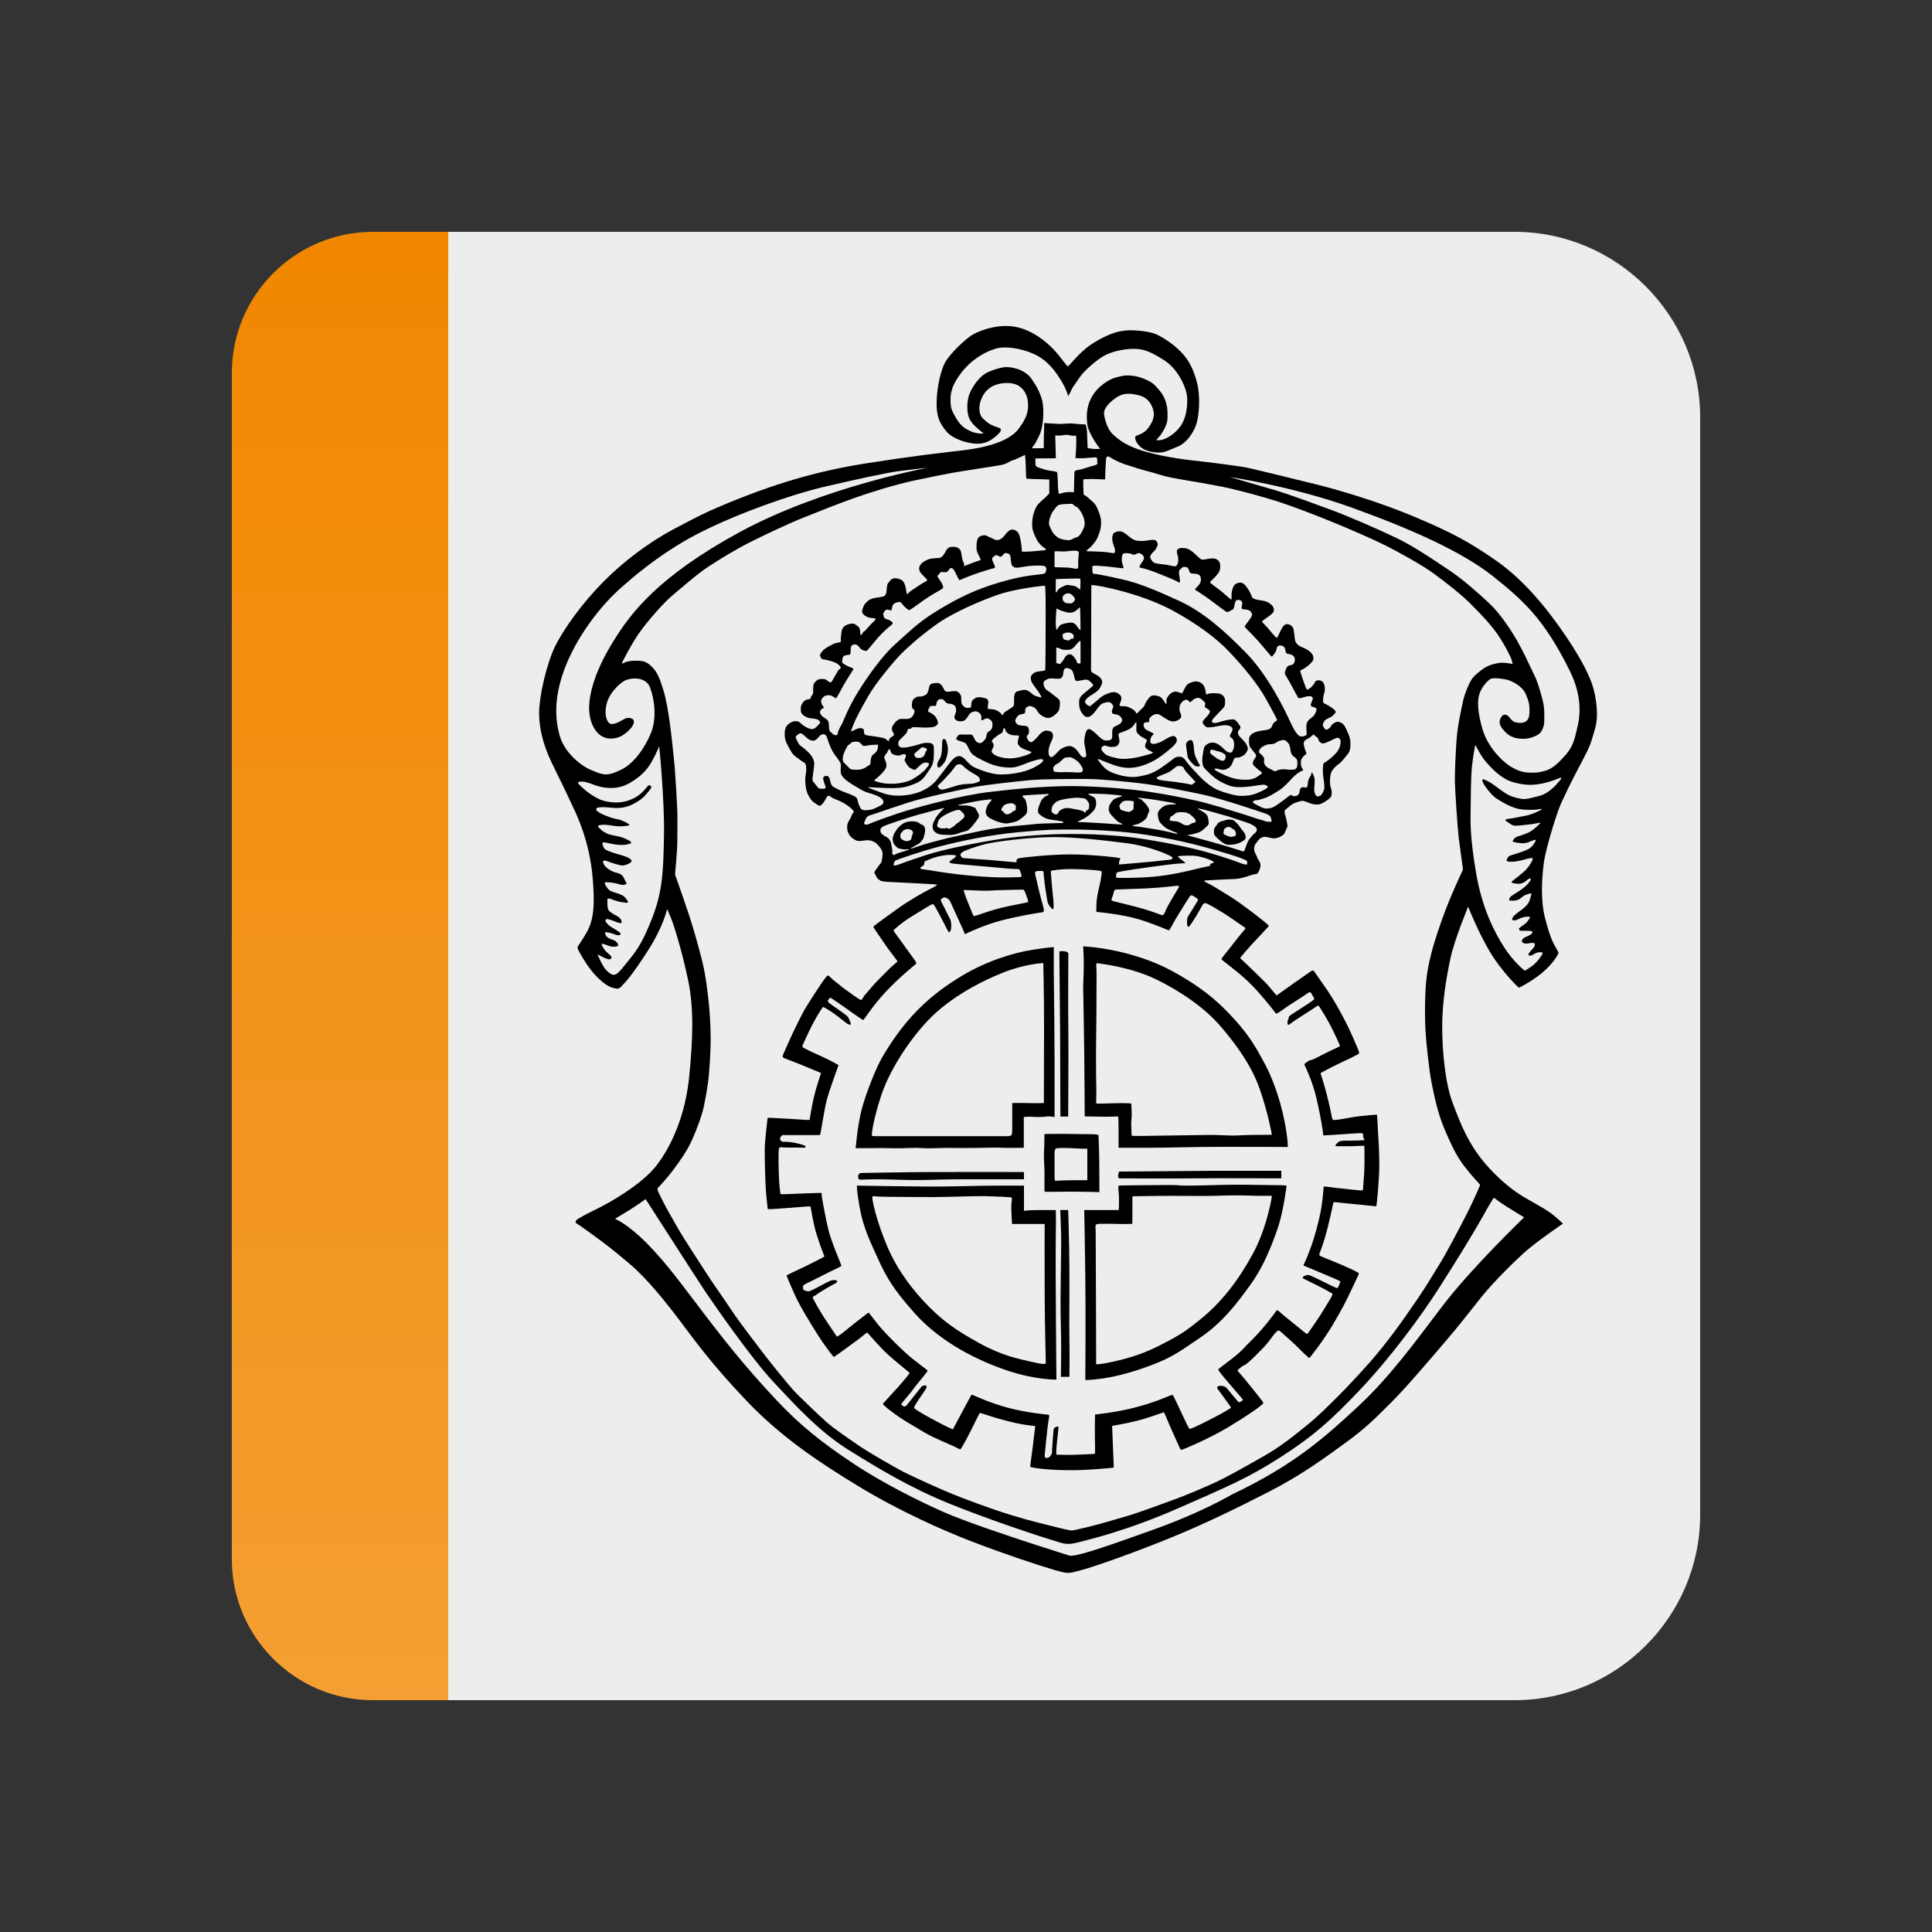 <?xml version="1.0" encoding="UTF-8"?>
<svg xmlns="http://www.w3.org/2000/svg" xmlns:xlink="http://www.w3.org/1999/xlink" version="1.1" x="0px" y="0px" viewBox="0 0 125 125" style="enable-background:new 0 0 125 125;" xml:space="preserve">
<rect x="0" y="0" width="125" height="125" fill="#333333" stroke="none"/>
<style type="text/css">
	.st0{fill:#EDEDED;}
	.st1{display:none;}
	.st2{display:inline;fill:#C8D400;}
	.st3{display:inline;fill:#FFCC00;}
	.st4{display:inline;fill:#83D0F5;}
	.st5{fill:#F18700;}
	.st6{display:inline;fill:#E30613;}
	.st7{display:inline;fill:#408927;}
	.st8{display:inline;fill:#2E4404;}
	.st9{display:inline;fill:#0087B1;}
	.st10{display:inline;fill:#B2C1C8;}
	.st11{opacity:0.2;fill:url(#SVGID_1_);}
	.st12{fill:none;}
</style>
<g id="Hintergrund">
	<path class="st0" d="M98,110H27c-6.6,0-12-5.4-12-12V27c0-6.6,5.4-12,12-12h71c6.6,0,12,5.4,12,12v71C110,104.6,104.6,110,98,110z"></path>
</g>
<g id="Balken_Grün" class="st1">
	<path class="st2" d="M29,15h-4.88C19.1,15,15,19.1,15,24.12v76.76c0,5.02,4.1,9.12,9.12,9.12H29V15z"></path>
</g>
<g id="Balken_Gelb" class="st1">
	<path class="st3" d="M29,15h-4.88C19.1,15,15,19.1,15,24.12v76.76c0,5.02,4.1,9.12,9.12,9.12H29V15z"></path>
</g>
<g id="Balken_Hellblau" class="st1">
	<path class="st4" d="M29,15h-4.88C19.1,15,15,19.1,15,24.12v76.76c0,5.02,4.1,9.12,9.12,9.12H29V15z"></path>
</g>
<g id="Balken_Orange">
	<path class="st5" d="M29,15h-4.88C19.1,15,15,19.1,15,24.12v76.76c0,5.02,4.1,9.12,9.12,9.12H29V15z"></path>
</g>
<g id="Balken_Rot" class="st1">
	<path class="st6" d="M29,15h-4.88C19.1,15,15,19.1,15,24.12v76.76c0,5.02,4.1,9.12,9.12,9.12H29V15z"></path>
</g>
<g id="Balken_Mittel-Grün" class="st1">
	<path class="st7" d="M29,15h-4.88C19.1,15,15,19.1,15,24.12v76.76c0,5.02,4.1,9.12,9.12,9.12H29V15z"></path>
</g>
<g id="Balken_Dunkel-Grün" class="st1">
	<path class="st8" d="M29,15h-4.88C19.1,15,15,19.1,15,24.12v76.76c0,5.02,4.1,9.12,9.12,9.12H29V15z"></path>
</g>
<g id="Balken_Gauting-Blau" class="st1">
	<path class="st9" d="M29,15h-4.88C19.1,15,15,19.1,15,24.12v76.76c0,5.02,4.1,9.12,9.12,9.12H29V15z"></path>
</g>
<g id="Balken_Grau" class="st1">
	<path class="st10" d="M29,15h-4.88C19.1,15,15,19.1,15,24.12v76.76c0,5.02,4.1,9.12,9.12,9.12H29V15z"></path>
</g>
<g id="Balken_Verlauf">
	<linearGradient id="SVGID_1_" gradientUnits="userSpaceOnUse" x1="22" y1="110" x2="22" y2="15">
		<stop offset="0" style="stop-color:#FFFFFF"></stop>
		<stop offset="1" style="stop-color:#FFFFFF;stop-opacity:0"></stop>
	</linearGradient>
	<path class="st11" d="M29,15h-4.88C19.1,15,15,19.1,15,24.12v76.76c0,5.02,4.1,9.12,9.12,9.12H29V15z"></path>
</g>
<g id="Wappen">
	<g>
		<path d="M69.11,72.24h-0.5c0,0-0.02-3.55-0.02-5.35l-0.05-5.34c0,0,0.57-0.07,0.58,0.16c0,0.24-0.02,3.94,0,4.91    S69.11,72.24,69.11,72.24z"></path>
		<path d="M72.4,75.8c0,0,2.32-0.02,5.84-0.05h4.66v0.49c0,0-3.8-0.02-5.7,0c-1.9,0.02-4.79,0-4.79,0S72.3,76.2,72.35,76    C72.4,75.8,72.4,75.8,72.4,75.8z"></path>
		<path d="M66.25,75.83v0.47c0,0-2.64,0-4.02,0c-1.38,0-1.92,0.05-2.92,0.05c-1,0-1.59-0.05-2.61-0.05s-1.11,0.08-1.16-0.05    c-0.05-0.13-0.03-0.36,0.22-0.36c0.25,0,2.44-0.05,4.4-0.06S66.25,75.83,66.25,75.83z"></path>
		<path d="M68.6,78.29h0.51c0,0,0.07,1.85,0.08,3.91c0.01,2.06-0.02,3.44,0,4.41c0.02,0.97,0,2.47,0,2.47s-0.12,0-0.26,0    c-0.13,0-0.29,0-0.29,0s0.03-1.73,0.01-2.64c-0.02-0.91-0.05-1.76-0.02-3.67c0.03-1.91,0.04-2.79,0.01-3.37    C68.62,78.8,68.6,78.29,68.6,78.29z"></path>
		<path d="M71.12,75.08c-0.01-1.03-0.05-1.53-0.05-1.62c0-0.1-0.45-0.07-1.62-0.09c-1.18-0.02-1.87,0-1.87,0s-0.01,0.03-0.01,0.43    c0,0.4-0.03,0.66-0.03,1.04s0.04,0.53,0.04,1.09c0,0.56-0.01,1.12,0,1.16c0.01,0.04,0.66,0.01,1.63,0.01    c0.97,0,1.92,0.03,1.92,0.03S71.13,76.11,71.12,75.08z M70.35,76.36c0,0-0.23,0-0.84,0s-0.94,0.03-1.1,0.03    c-0.16,0-0.18,0.09-0.18-0.39c0.01-0.48-0.01-1.26,0-1.44c0.01-0.18,0.07-0.24,0.07-0.24c0.08-0.06,0.5-0.05,0.9-0.04    c0.4,0.01,0.62,0.04,0.86,0.04s0.29,0,0.29,0V76.36z"></path>
		<path d="M68.21,65.7c0-0.69-0.03-2.06-0.03-2.73c0-0.67,0-1.69,0-1.69s-0.38,0.01-1.3,0.16c-0.91,0.15-1.26,0.25-2.06,0.51    s-1.79,0.7-2.61,1.2c-0.82,0.5-1.8,1.15-2.85,2.21c-1.05,1.06-1.81,2.25-2.25,2.99s-1.11,2.46-1.37,3.47    c-0.26,1.02-0.38,2.47-0.38,2.47s1.74-0.02,2.44,0c0.7,0.02,1.24-0.05,1.82-0.01c0.58,0.04,1.27-0.02,1.78-0.01    c0.5,0.01,1.41,0.01,1.82,0c0.41-0.01,1.4-0.03,1.61-0.01c0.22,0.02,1.41,0,1.41,0v-1.99c0,0,0.06-0.01,0.3-0.02    s0.16,0.02,0.62,0.02s0.51-0.04,0.67-0.04s0.4,0.04,0.4,0.04s0-1.16,0-2.29C68.24,68.86,68.21,66.39,68.21,65.7z M67.54,71.36    c0,0-0.26,0.03-1.01,0.01s-1.04,0-1.04,0s0,0.8,0,1.31c0,0.5,0.01,0.71-0.06,0.77c0,0-0.08,0.06-0.22,0.06s-8.44,0-8.63,0    c-0.2,0-0.17-0.04-0.17-0.15c0-0.11,0.11-0.97,0.59-2.44c0.47-1.47,1.67-3.46,3.06-4.92c1.4-1.46,3.37-2.49,4.83-3.07    s2.61-0.62,2.61-0.62s0.05,1.91,0.05,4.3C67.54,68.99,67.54,71.36,67.54,71.36z"></path>
		<path d="M83.09,72.45c-0.26-1.3-0.77-2.72-1.24-3.59c-0.47-0.86-0.9-1.71-1.91-2.83c-1.01-1.12-1.87-1.86-3.18-2.67    s-2.37-1.27-3.9-1.68c-1.52-0.4-2.78-0.45-2.78-0.45s0.04,0.54,0.04,1.13c0,0.59-0.04,1.38-0.04,1.47c0,0.1,0.05,2.54,0.07,4.21    c0.02,1.67,0.03,4.19,0.03,4.19s0.76,0.01,1.19,0.02s0.46-0.01,0.7-0.01s0.25-0.03,0.28,0.03c0.03,0.07,0.02,1.99,0.02,1.99    s0.6,0,1.97,0c1.37,0,2.63-0.06,4.84-0.06s4.14,0.01,4.14,0.01S83.35,73.75,83.09,72.45z M80.98,73.43    c-0.43,0-0.81,0.04-1.21,0.04s-0.85-0.04-1.41-0.04s-1.09,0.02-2.79,0.04c-1.7,0.02-2.34,0.05-2.35,0    c-0.02-0.05-0.02-0.61-0.03-0.75s0.04-0.41,0.03-0.72c-0.01-0.31-0.02-0.61-0.04-0.61s-0.34-0.03-1.15-0.01s-1.08,0.04-1.1,0.01    s0.01-0.61,0-1.01c-0.01-0.41-0.02-1.26-0.02-2.11c0-0.86,0.03-2.07,0.03-3.44s0.02-2.09-0.01-2.3c-0.03-0.27,0.09-0.21,0.15-0.2    c0.18,0.03,2.07,0.24,3.69,1.02s3.21,1.89,4.19,3.04c0.99,1.15,1.99,2.51,2.53,4.03s0.8,3,0.8,3S81.41,73.43,80.98,73.43z"></path>
		<path d="M82.53,76.68c-0.6,0-1.36-0.03-2.49-0.03s-2.26,0.06-3.16,0.06c-0.9,0-0.3-0.04-1.29-0.04s-2.91,0.03-3.09,0.03    c-0.17,0-0.14,0.05-0.14,0.23c0,0.18,0.04,0.23,0.04,0.7s0,0.66-0.04,0.66s-2.21,0-2.21,0s0.04,1.83,0.07,4.29    c0.03,2.46,0,6.71,0,6.71s0.27,0.01,0.94-0.08c0.67-0.08,1.79-0.31,3.19-0.83c1.4-0.52,1.85-0.84,3.34-1.86    c1.49-1.02,2.44-2.33,3.24-3.44s1.32-2.41,1.72-3.56c0.4-1.15,0.59-2.81,0.59-2.81S83.13,76.68,82.53,76.68z M81.08,81.08    c-0.9,1.67-2.05,3.24-3.63,4.45c-0.4,0.31-0.77,0.64-1.66,1.12c-0.89,0.48-1.73,0.93-3.11,1.29s-1.76,0.33-1.76,0.33    s-0.02-8.25-0.03-8.62s-0.08-0.46,0.25-0.47s1.06,0,1.36,0.01c0.3,0.01,0.76-0.01,0.76-0.01l0.01-1.78c0,0,1.38-0.03,2.54-0.03    c1.15,0,1.99,0.02,2.78,0c0.78-0.02,0.72-0.03,1.42-0.03s0.97,0.03,1.51,0.03c0.53,0,0.75-0.01,0.77,0S81.98,79.41,81.08,81.08z"></path>
		<path d="M68.32,85.63c-0.01-1.25-0.03-4.76-0.01-5.78c0.02-1.02,0-1.56,0-1.56s-0.3,0-1.05,0s-1.01,0.05-1.01,0.05v-1.63    c0,0-0.67,0-1.83,0c-1.16,0-2.85,0.07-4.45,0.06s-4.53-0.06-4.53-0.06s0,0.4,0.15,1.24c0.15,0.84,0.3,1.49,0.96,2.93    c0.66,1.44,0.93,2.18,2.65,4.11c1.73,1.93,4.21,3.1,6.02,3.7c1.81,0.6,3.13,0.57,3.13,0.57S68.33,86.88,68.32,85.63z M67.66,88.21    c-0.01,0.05-0.18,0.08-0.97-0.11c-0.79-0.19-1.81-0.36-3.35-1.21c-1.54-0.85-2.31-1.42-3.27-2.38c-0.96-0.97-1.99-2.29-2.64-3.81    c-0.65-1.52-0.91-2.67-0.97-3.03s-0.03-0.27,0.4-0.25c0.43,0.02,2.84,0.03,3.58,0.03c0.74,0,2.52-0.07,3.26-0.06    c0.74,0.02,1.72,0.05,1.76,0.1c0.04,0.06-0.04,0.27-0.03,0.72c0.01,0.45,0.05,0.98,0.05,0.98h2.11c0,0-0.01,2.47,0,4.56    C67.6,85.86,67.67,88.16,67.66,88.21z"></path>
		<path class="st12" d="M63.69,57.62c0.53,0.01,1.52-0.1,1.89-0.1s0.66-0.12,0.76,0.22s0.21,0.59,0.16,0.62    c-0.05,0.03-0.84,0.13-1.54,0.29c-0.71,0.16-1.28,0.34-1.57,0.44c-0.29,0.1-0.4,0.22-0.45,0.09c-0.05-0.13-0.14-0.38-0.3-0.81    c-0.16-0.43-0.29-0.83-0.29-0.83S63.35,57.61,63.69,57.62z"></path>
		<path class="st12" d="M72.11,57.56c0.02-0.01,0.69,0.02,2.12-0.08c1.43-0.1,2.04-0.22,2.05-0.2s0.01,0.09-0.08,0.23    c-0.08,0.14-0.44,0.7-0.62,1.05s-0.27,0.69-0.42,0.64c-0.15-0.05-0.45-0.21-1.43-0.47s-1.53-0.4-1.68-0.43    c-0.15-0.03-0.18,0.01-0.12-0.21C71.99,57.88,72.03,57.66,72.11,57.56z"></path>
		<path d="M80.59,54.14c-0.01-0.14-0.04-0.23-0.17-0.37s-0.19-0.29-0.34-0.45c-0.15-0.16-0.25-0.25-0.32-0.27    c-0.07-0.01-0.16-0.02-0.22-0.03c-0.15-0.01-0.31,0.07-0.45,0.1c-0.14,0.03-0.28,0.1-0.32,0.19c-0.04,0.08-0.21,0.23-0.22,0.37    c-0.01,0.14-0.03,0.27,0.05,0.38c0.08,0.1,0.19,0.21,0.34,0.33s0.35,0.28,0.57,0.27c0.22-0.01,0.47-0.03,0.64-0.11    c0.16-0.08,0.26-0.12,0.33-0.18S80.6,54.29,80.59,54.14z M79.93,54.07c-0.03,0.05-0.14,0.06-0.28,0.07    c-0.14,0.01-0.31-0.1-0.42-0.14c-0.12-0.04-0.06-0.13-0.05-0.26s0.12-0.18,0.25-0.24c0,0,0.19,0.01,0.21,0.05    c0.03,0.04,0.11,0.07,0.19,0.12c0.08,0.05,0.11,0.14,0.13,0.21C79.98,53.94,79.96,54.01,79.93,54.07z"></path>
		<path d="M77.05,47.88c0.13,0,0.17,0.25,0.19,0.45c0.01,0.2,0.03,0.49,0.15,0.72c0.12,0.23,0.17,0.38,0.22,0.42    c0.05,0.05,0.04,0.12-0.07,0.12c-0.11-0.01-0.18,0.03-0.36-0.16c-0.18-0.19-0.32-0.34-0.34-0.47c-0.02-0.12-0.04-0.24-0.07-0.47    c-0.03-0.23-0.05-0.36-0.01-0.42c0.05-0.06,0.1-0.14,0.16-0.16S77.05,47.88,77.05,47.88z"></path>
		<path d="M61.11,47.82c-0.1-0.03-0.16,0.01-0.16,0.42s-0.05,0.71-0.17,0.89s-0.15,0.27-0.14,0.38c0.01,0.11,0.05,0.18,0.14,0.14    c0.1-0.03,0.34-0.29,0.42-0.51c0.08-0.22,0.14-0.47,0.13-0.71c-0.01-0.24-0.11-0.44-0.11-0.49    C61.23,47.91,61.15,47.83,61.11,47.82z"></path>
		<path class="st12" d="M59.72,48.35"></path>
		<path d="M103.07,44.47c-0.16-0.56-0.58-1.56-1.75-3.3c-1.18-1.74-2.69-3.62-4.51-4.89c-1.82-1.27-2.93-1.84-5.21-2.81    s-4.93-1.75-6.24-2.08s-3.91-0.96-4.52-1.1c-0.62-0.14-2.51-0.37-3.76-0.51c-1.25-0.14-2.65-0.42-3.47-0.72    c-0.82-0.29-1.26-0.63-1.63-0.98c-0.37-0.35-0.56-1.14-0.55-1.38c0.01-0.23,0.23-0.58,0.74-0.94c0.51-0.37,0.95-0.32,1.49-0.19    c0.55,0.12,0.84,0.52,0.96,0.97c0.12,0.45-0.1,0.85-0.36,1.19c-0.26,0.34-0.74,0.45-0.78,0.48s-0.11,0.25,0.22,0.62    c0.33,0.37,0.92,0.45,1.26,0.45c0.34,0,0.41-0.04,1.23-0.38c0.82-0.34,1.18-1.36,1.18-1.36c0.23-0.63,0.3-1.92,0.08-2.77    s-0.52-1.48-1.08-2.04s-1.36-1.06-1.78-1.18c-0.42-0.12-1.01-0.18-1.37-0.18s-0.41,0.01-0.81,0.08s-1.18,0.4-1.89,0.89    s-1.36,1.36-1.43,1.36c-0.07,0-0.41-0.52-0.8-0.96c-0.39-0.44-0.95-0.9-1.47-1.18s-1.07-0.47-1.75-0.47s-1.51,0.22-2.08,0.53    c-0.58,0.32-1.56,1.32-1.84,1.82c-0.27,0.51-0.52,1.52-0.55,2.51c-0.03,0.99,0.19,1.43,0.63,1.96c0.44,0.53,1.45,0.8,2.02,0.8    c0.58,0,0.99-0.28,1.36-0.65c0.37-0.37-0.04-0.39-0.29-0.49c-0.25-0.1-0.41-0.19-0.72-0.49c-0.31-0.31-0.29-0.86-0.08-1.33    c0.21-0.47,0.66-0.97,1.67-0.97s1.3,0.82,1.32,1.27c0.02,0.45,0.02,0.86-0.6,1.69s-2.16,1.23-3.64,1.4s-3.32,0.38-6.3,0.85    c-2.99,0.48-5.82,1.25-9.54,2.84c-0.73,0.31-1.25,0.56-2.85,1.41c-1.6,0.85-3.23,2.08-4.55,3.41s-2.56,3.03-3.12,4.18    c-0.56,1.15-1.03,3.26-1.03,4.3c0,1.04,0.29,2.1,0.78,3.14s0.6,1.18,1.52,3.17c0.92,1.99,1.18,3.74,1.23,5.43    c0.05,1.69-0.32,2.21-0.53,2.59c-0.22,0.38-0.52,0.78-0.52,0.85c0.01,0.07,0.13,0.36,0.62,1.1c0.49,0.74,1.19,1.37,1.63,1.49    c0.44,0.12,0.44,0.08,0.67-0.16c0.23-0.25,0.59-0.6,1.63-2.22c1.04-1.62,1.25-2.71,1.25-2.71s0.04,0.07,0.25,0.58    c0.21,0.51,0.7,2.1,1.1,3.97c0.4,1.88,0.32,3.89,0.08,6.3c-0.23,2.41-1.11,4.44-2.1,5.73s-3.22,2.51-3.82,2.8    s-0.96,0.48-1.25,0.66c-0.29,0.18-0.16,0.27-0.08,0.33c0.08,0.05,0.33,0.21,1,0.7c0.67,0.49,1.29,0.95,2.41,1.9    s2.34,2.48,3.26,3.7c0.92,1.22,2.03,2.78,4.29,5.15c2.26,2.37,4.71,3.99,7.26,5.54c2.55,1.55,5.41,2.84,7.41,3.6    c2,0.77,4.29,1.53,5.26,1.81c0.97,0.27,0.86,0.23,1.75,0c0.89-0.23,3.76-1.26,5.89-2.14c2.14-0.88,4.13-1.85,6.22-2.92    c2.1-1.07,3.67-2.23,4.99-3.19s1.92-1.59,2.92-2.58s2.73-3.04,3.51-3.95c0.78-0.9,1.66-2.03,2.36-2.91    c0.7-0.88,2.22-2.4,2.96-3.03c0.74-0.63,2.29-1.69,2.29-1.69s-0.21-0.22-0.59-0.53c-0.38-0.32-0.89-0.59-1.41-0.89    s-1.49-0.78-2.81-2.22c-1.32-1.44-1.86-2.95-2.33-4.19c-0.47-1.25-0.67-3.3-0.67-4.91c0-1.6,0.27-3.18,0.53-4.41    c0.26-1.23,1.15-3.36,1.15-3.36s0.63,1.62,1.4,2.91c0.77,1.29,1.84,2.32,1.88,2.33c0.04,0.01,1.06-0.53,1.69-1.12    c0.63-0.58,0.88-1.09,0.88-1.13s-0.11-0.21-0.23-0.43c-0.12-0.22-0.32-0.57-0.63-1.76c-0.32-1.19-0.22-2.58-0.11-3.52    c0.11-0.95,0.74-2.93,0.97-3.56s0.9-1.96,1.49-3.07c0.59-1.11,0.58-1.18,0.85-2.1C103.48,46.31,103.24,45.04,103.07,44.47z     M66.26,24.07c-0.42-0.26-0.93-0.32-1.14-0.32c-0.21,0-0.6,0.07-1.18,0.32c-0.58,0.25-1.03,0.96-1.21,1.41s-0.21,1.19,0,1.63    s0.92,0.93,0.92,0.93s-0.16,0.03-0.34,0c-0.18-0.03-0.4-0.05-0.82-0.3c-0.42-0.25-0.62-0.67-0.81-1.01s-0.18-0.67-0.18-0.85    s0-0.4,0.12-0.77c0.12-0.37,0.55-1.06,1.06-1.53s1.07-0.81,1.7-1.01c0.63-0.21,1.7-0.03,2.48,0.32c0.78,0.34,1.26,0.9,1.7,1.58    c0.44,0.67,0.55,1.16,0.55,1.16s0.11-0.16,0.21-0.4c0.1-0.23,0.3-0.45,0.53-0.81c0.23-0.36,1.01-1.06,1.51-1.36    c0.49-0.3,1.33-0.49,1.97-0.49s1.06,0.15,1.95,0.71c0.89,0.56,1.33,1.55,1.47,2.08c0.14,0.53,0.04,1.32-0.14,1.78    c-0.18,0.47-0.56,0.88-1.03,1.15c-0.47,0.27-0.77,0.18-0.77,0.18s0.11-0.12,0.2-0.23c0.09-0.11,0.19-0.23,0.36-0.57    c0.17-0.34,0.17-0.5,0.17-0.76s0-0.42-0.05-0.67s-0.16-0.61-0.48-0.99c-0.32-0.38-0.43-0.5-0.94-0.72    c-0.5-0.22-0.91-0.24-1.1-0.24s-0.34,0.01-0.8,0.14c-0.46,0.13-1.11,0.57-1.46,1.13c-0.35,0.57-0.44,1.12-0.37,1.83    c0.07,0.71,0.84,1.65,0.84,1.65s-0.25,0.02-0.46,0c-0.22-0.02-0.35-0.05-0.35-0.05s-0.03-0.75-0.04-1.04    c-0.01-0.29-0.09-0.49-0.09-0.49s-0.44-0.01-0.75-0.05c-0.31-0.04-0.68,0.02-0.87,0.02s-1.06-0.06-1.06-0.06s-0.01,0.5-0.02,0.86    c-0.01,0.36-0.01,0.77-0.01,0.77s-0.25-0.01-0.4,0s-0.35,0-0.35,0l0.03-0.09c0,0,0,0,0.09-0.11c0.09-0.11,0.1-0.16,0.28-0.5    s0.26-0.68,0.3-1.12s0.03-0.88-0.04-1.22s-0.3-0.85-0.48-1.11S66.69,24.33,66.26,24.07z M70.61,37.86    c0.01-0.02,0.43,0.01,1.36,0.23c0.93,0.22,2.56,0.67,4.01,1.47c1.45,0.8,2.71,1.71,3.58,2.64c0.88,0.93,1.8,2.03,2.36,3.04    s0.71,1.32,0.71,1.35s-0.19,0.11-0.27,0.25c-0.08,0.14-0.05,0.35-0.51,0.4s-0.73,0.14-0.88,0.27c-0.14,0.13-0.16,0.21-0.16,0.4    s0.01,0.36,0.1,0.47s0.2,0.25,0.27,0.34c0.07,0.09,0.13,0.14,0.06,0.27c-0.07,0.12-0.16,0.23-0.18,0.33    c-0.01,0.1-0.01,0.16,0.12,0.27c0.12,0.12,0.31,0.27,0.38,0.32c0.08,0.05,0.15,0.1-0.02,0.21c-0.17,0.1-0.35,0.33-0.93,0.33    c-0.58,0-0.97-0.11-1.46-0.34c-0.49-0.23-0.63-0.33-0.55-0.37s0.26,0.01,0.36,0.05c0.1,0.03,0.27,0.04,0.45-0.06    c0.18-0.1,0.23-0.13,0.34-0.4c0.11-0.27,0.09-0.31,0.27-0.31s0.33-0.07,0.47-0.17c0.14-0.1,0.25-0.34,0.25-0.42    c-0.01-0.09-0.09-0.31-0.23-0.46c-0.14-0.15-0.35-0.34-0.38-0.42c-0.03-0.09-0.06-0.21,0.01-0.29c0.08-0.09,0.16-0.16,0.09-0.29    c-0.08-0.13-0.28-0.43-0.44-0.43s-0.45,0.05-0.66,0.11c-0.22,0.06-0.39,0.13-0.53,0.13c-0.14,0-0.29-0.07-0.1-0.29    c0.19-0.22,0.61-0.63,0.69-0.74s0.08-0.28,0.07-0.47s-0.19-0.36-0.35-0.4c-0.16-0.03-0.48-0.04-0.61-0.02    c-0.13,0.02-0.24,0.09-0.26,0.07c-0.02-0.02-0.03-0.38-0.16-0.57s-0.37-0.34-0.71-0.24c-0.34,0.1-0.4,0.2-0.51,0.4    c-0.11,0.2-0.16,0.34-0.19,0.34s-0.3-0.14-0.48-0.11c-0.18,0.03-0.37,0.21-0.42,0.31s-0.11,0.13-0.1,0.27    c0.01,0.14,0.03,0.32-0.09,0.14s-0.22-0.37-0.4-0.42c-0.19-0.05-0.44-0.15-0.64,0.1c-0.2,0.25-0.25,0.38-0.29,0.49    c-0.05,0.11-0.15,0.19-0.28,0.31c-0.13,0.12-0.2,0.22-0.23,0.22s-0.04-0.16-0.27-0.29c-0.23-0.13-0.34-0.19-0.58-0.19    s-0.31,0.01-0.21-0.23c0.1-0.23,0.12-0.38-0.05-0.53c-0.18-0.15-0.38-0.21-0.75-0.06c-0.37,0.14-0.49,0.27-0.71,0.46    c-0.21,0.19-0.38,0.29-0.38,0.33c0,0.03-0.04,0.04-0.14,0.01c-0.1-0.03-0.25-0.17-0.25-0.26c0-0.09,0.11-0.25,0.32-0.38    c0.21-0.13,0.56-0.34,0.64-0.51s0.23-0.34,0.11-0.55c-0.12-0.21-0.3-0.29-0.47-0.38c-0.16-0.09-0.21-0.11-0.21-0.27    s0.01-2.4,0.01-2.4C70.61,38.52,70.6,37.88,70.61,37.86z M72.58,36.24c0.01-0.16-0.03-0.44,0.21-0.45s0.43,0.04,0.48,0.08    c0.05,0.03,0.14,0.03,0.23-0.02s0.16-0.12,0.35,0c0.19,0.12,0.19,0.29,0.12,0.4c-0.07,0.11-0.24,0.34-0.24,0.4    c0,0.06-0.03,0.07,0.14,0.1s0.61,0.16,1.19,0.4c0.58,0.23,0.94,0.38,1.08,0.46c0.14,0.08,0.21,0.15,0.2-0.05    c-0.01-0.2-0.05-0.34-0.06-0.47c-0.01-0.14,0.01-0.21,0.13-0.3c0.12-0.1,0.09-0.11,0.21-0.11s0.23,0,0.29,0.17    c0.06,0.17,0.06,0.25,0.26,0.26s0.45,0.02,0.51,0.23c0.05,0.21,0.01,0.37-0.16,0.56s-0.26,0.23-0.15,0.29    c0.11,0.06,0.47,0.29,0.96,0.65c0.49,0.36,0.99,0.75,1.05,0.76c0.05,0.01,0.17-0.05,0.3-0.12c0.13-0.07,0.15-0.1,0.19-0.31    c0.03-0.21,0.07-0.37,0.26-0.36c0.19,0.01,0.25,0.15,0.25,0.23c-0.01,0.08-0.06,0.25-0.05,0.29c0.01,0.03,0.03,0.1,0.2,0.1    s0.35,0.06,0.41,0.16s0.12,0.2-0.04,0.42c-0.16,0.22-0.38,0.5-0.37,0.54c0.01,0.04,0.51,0.51,0.88,0.93    c0.37,0.42,0.71,0.84,0.79,0.93s0.08,0.11,0.2-0.05c0.12-0.16,0.18-0.26,0.19-0.36c0.01-0.1,0.07-0.24,0.23-0.24    s0.28,0.07,0.32,0.21c0.03,0.14,0.03,0.29,0.16,0.33c0.14,0.03,0.29,0.03,0.4,0.16c0.1,0.12,0.1,0.27,0.03,0.42    s-0.18,0.14-0.25,0.16s-0.2,0.02-0.28,0.25c-0.08,0.23-0.1,0.25-0.04,0.36c0.05,0.11,0.16,0.26,0.36,0.63    c0.2,0.37,0.4,0.75,0.45,0.83c0.04,0.08,0.05,0.07,0.19,0.05c0.14-0.02,0.37-0.12,0.53-0.12s0.31,0.05,0.22,0.26    c-0.09,0.21-0.14,0.33-0.07,0.39c0.08,0.06,0.36,0.08,0.34,0.21c-0.02,0.13-0.1,0.36-0.27,0.49c-0.17,0.14-0.34,0.23-0.38,0.49    c-0.04,0.26,0.05,0.6-0.01,0.67c-0.06,0.07-0.34,0.16-0.49,0.04c-0.16-0.12-0.35-0.44-0.62-1.03c-0.27-0.59-1.35-2.85-2.8-4.33    c-1.45-1.48-2.8-2.66-4.35-3.37c-1.56-0.71-2.6-1.14-3.67-1.38c-1.07-0.24-1.51-0.32-1.69-0.34c-0.18-0.02-0.22,0-0.22-0.21    c0-0.21-0.04-0.32,0.08-0.33s0.85,0.05,0.85,0.05c0.77,0.08,1.06,0.14,1.08,0.1S72.57,36.4,72.58,36.24z M85.67,50.67    c0.02,0.26,0.03,0.31-0.01,0.43c-0.04,0.12-0.12,0.27-0.17,0.33c-0.05,0.05-0.21,0.12-0.26,0.1c-0.05-0.01-0.16-0.11-0.19-0.32    s0-0.22,0.01-0.47s0.03-0.37-0.08-0.62c-0.11-0.25-0.14-0.07-0.14,0.01c-0.01,0.08-0.07,0.08-0.15,0.27    c-0.08,0.2-0.05,0.25-0.08,0.42c-0.03,0.17-0.09,0.14-0.23,0.12s-0.16,0-0.23,0.08c-0.06,0.08-0.05,0.25-0.1,0.34    c-0.04,0.08-0.12,0.13-0.25,0.15c-0.14,0.02-0.2-0.06-0.26-0.07c-0.06-0.01-0.08,0.03-0.23,0.14c-0.16,0.12-0.38,0.29-0.64,0.47    s-0.38,0.24-0.66,0.26c-0.27,0.02-0.46-0.12-0.6-0.19c-0.14-0.07-0.29-0.13-0.33-0.21c-0.03-0.08,0.08-0.13,0.24-0.14    c0.16-0.01,0.12-0.01,0.47-0.12c0.35-0.11,0.63-0.3,0.97-0.51c0.34-0.21,0.66-0.59,0.88-0.82c0.22-0.23,0.49-0.42,0.62-0.45    c0.12-0.02,0.03-0.1-0.03-0.22c-0.06-0.12-0.05-0.23-0.05-0.33c-0.01-0.1,0.01-0.17,0.08-0.27c0.06-0.1,0.1-0.14,0.21-0.22    c0.11-0.08,0.04-0.15-0.01-0.3s-0.08-0.23-0.1-0.42s0.2-0.29,0.38-0.38c0,0,0.23-0.19,0.26-0.21s0.08,0.12,0.18,0.15    c0.1,0.03,0.14,0.2,0.17,0.27c0.03,0.08,0.17,0.16,0.25,0.16c0.08,0.01,0.23-0.06,0.46-0.16c0.23-0.1,0.39-0.2,0.47-0.21    c0.08-0.01,0.19,0.08,0.21,0.16c0.01,0.08,0.03,0.26-0.08,0.51c-0.11,0.25-0.23,0.36-0.48,0.59c-0.25,0.23-0.47,0.35-0.51,0.38    c-0.04,0.03-0.07,0.15-0.07,0.53C85.6,50.28,85.65,50.41,85.67,50.67z M80.69,55.86c0.01,0.05,0.03,0.16-0.46-0.03    c-0.49-0.19-1.81-0.64-3.14-0.95s-3.43-0.7-4.8-0.8c-1.37-0.1-1.73-0.12-3.09-0.12c-1.36,0-3.03,0.11-4.45,0.32    c-1.42,0.21-3.71,0.67-4.89,1.06c-1.19,0.39-1.53,0.53-1.73,0.6C57.95,56.01,57.83,56,57.83,56c-0.03-0.02,0.01-0.28,0.12-0.33    c0.1-0.05,1.49-0.55,2.87-0.91c1.38-0.36,3.2-0.74,5.1-0.92c1.9-0.18,2.37-0.17,3.47-0.17s3.17,0.08,4.83,0.35    c1.67,0.27,2.84,0.53,4.37,0.97c1.53,0.44,1.7,0.53,1.94,0.63C80.77,55.72,80.68,55.81,80.69,55.86z M78.29,56.01    c0,0.03-0.12,0.02-0.84,0.2s-1.77,0.42-2.8,0.51c-1.03,0.1-2.41,0.09-2.43,0.07c0,0-0.02-0.05,0-0.21    c0.02-0.16,0.07-0.14,0.28-0.19c0.21-0.05,1.36-0.22,2.03-0.31c0.66-0.09,1.63-0.22,1.94-0.22c0.31-0.01,0.24-0.02,0.11-0.13    c-0.13-0.11-0.29-0.21-0.36-0.29c-0.06-0.08,0.42-0.08,0.89-0.08s1.12,0.23,1.32,0.34c0.19,0.11,0.07,0.14-0.04,0.16    C78.28,55.9,78.29,55.98,78.29,56.01z M79.55,62.49c0.24,0.2,0.73,0.53,1.44,1.25s1.37,1.59,1.46,1.7    c0.09,0.11,0.06,0.22,0.34,0.03c0.29-0.19,0.25-0.2,1.09-0.73s0.86-0.64,0.95-0.49c0.08,0.15,0.15,0.25,0.18,0.31    c0.03,0.06,0.03,0.1-0.1,0.19c-0.13,0.09-0.27,0.2-0.78,0.52c-0.5,0.33-0.75,0.45-0.75,0.56S83.31,66,83.3,66.11    c-0.01,0.1,0.01,0.2,0.06,0.2c0.05,0,0.19-0.15,0.95-0.63c0.77-0.48,0.82-0.54,0.89-0.58c0.07-0.03,0.07-0.11,0.22,0.12    c0.15,0.23,0.42,0.67,0.7,1.21c0.28,0.54,0.52,1.1,0.55,1.17s0.02,0.11-0.13,0.17c-0.15,0.06-0.3,0.14-0.82,0.39    c-0.51,0.26-0.8,0.42-0.88,0.42s-0.21,0.08-0.29,0.14s-0.18,0.11-0.14,0.2c0.04,0.09,0.5,0.99,0.78,2.2    c0.28,1.21,0.42,2.19,0.42,2.27c0,0.07-0.02,0.07,0.07,0.07s1.06-0.06,1.55-0.1s0.79-0.05,0.88-0.04    c0.09,0.01,0.08,0.05,0.08,0.14c0,0.09,0.01,0.13,0.04,0.18c0.03,0.05,0.09,0.13,0,0.13c-0.09,0.01-0.36,0.03-0.88,0.03    s-0.64-0.01-0.8,0.13c-0.15,0.14-0.22,0.23-0.06,0.23s0.65,0,0.93,0c0.27,0,0.63-0.03,0.75-0.03s0.11-0.03,0.11,0.24    s0.02,1.17-0.03,1.72c-0.04,0.54-0.05,0.68-0.06,0.78s0.04,0.16-0.18,0.15c-0.22-0.02-0.95-0.09-1.53-0.16    c-0.58-0.07-0.84-0.12-0.84-0.07c0,0.05-0.07,0.99-0.21,1.68c-0.14,0.69-0.39,1.62-0.6,2.18s-0.27,0.72-0.38,0.96    s-0.16,0.26-0.04,0.3c0.12,0.05,0.46,0.19,1.22,0.51s0.98,0.42,1.03,0.45s0.07,0.02,0.04,0.11c-0.03,0.09-0.12,0.35-0.18,0.36    c-0.06,0.01-0.49-0.21-0.97-0.45c-0.48-0.24-0.71-0.34-0.81-0.38c-0.1-0.04-0.22-0.01-0.34,0.04c-0.12,0.05-0.16,0.14-0.04,0.19    s0.5,0.25,0.97,0.48s0.74,0.41,0.81,0.44s0.13,0.05-0.06,0.36c-0.19,0.31-0.57,0.97-0.94,1.5c-0.37,0.53-0.52,0.78-0.57,0.78    c-0.05,0.01-0.08-0.03-0.24-0.16s-0.92-0.74-1.26-1.02c-0.34-0.28-0.41-0.41-0.49-0.31c0,0-0.8,1.12-1.54,1.84    s-0.41,0.46-0.91,0.91c-0.5,0.44-1.29,0.98-1.31,1.04c-0.02,0.05,0.3,0.44,0.73,0.94c0.42,0.49,0.88,1.01,0.87,1.03    c-0.01,0.02-0.2,0.17-0.26,0.16c-0.06-0.01-0.67-0.79-0.8-0.93c-0.13-0.13-0.3-0.14-0.41-0.14s-0.27,0.06-0.17,0.2    c0.1,0.14,0.89,1.2,0.87,1.22c-0.02,0.02-0.34,0.24-1.27,0.72c-0.93,0.48-1.34,0.65-1.4,0.65c-0.06,0-0.26-0.44-0.53-1.02    s-0.52-1.12-0.57-1.16c-0.05-0.03-0.1-0.01-0.22,0.04c-0.12,0.05-1.08,0.47-2.32,0.78c-1.24,0.31-2.49,0.43-2.49,0.43    s-0.02,0.8-0.01,1.42s0.02,1.09,0,1.12c-0.02,0.02-0.66,0.03-1.16,0.06s-1.28-0.01-1.31,0s-0.05-0.14,0-0.65    c0.05-0.51,0.1-0.95,0.11-1.06c0.01-0.11,0.01-0.14-0.11-0.1c-0.11,0.05-0.19,0.04-0.21,0.26c-0.02,0.23-0.08,0.94-0.09,1.2    c-0.01,0.26,0.01,0.27-0.09,0.4c-0.1,0.13-0.15,0.16-0.25,0.16c-0.1,0-0.16-0.01-0.13-0.28c0.03-0.27,0.12-1.25,0.19-1.81    s0.16-0.7,0.03-0.71c-0.13-0.01-1.42-0.13-2.61-0.45c-1.19-0.32-2.21-0.8-2.28-0.83c-0.07-0.03-0.11,0.04-0.13,0.08    c-0.02,0.05-0.29,0.54-0.6,1.12c-0.31,0.58-0.55,1.03-0.55,1.03s-0.32-0.12-1.19-0.59c-0.87-0.46-1.31-0.75-1.32-0.8    c-0.01-0.05,0.11-0.27,0.36-0.63c0.25-0.36,0.45-0.63,0.45-0.73c-0.01-0.1-0.02-0.09-0.12-0.09s-0.17,0.03-0.22,0.09    c-0.05,0.07-0.57,0.72-0.73,0.92c-0.16,0.2-0.27,0.35-0.34,0.35c-0.08,0-0.28-0.1-0.21-0.19c0.07-0.09,0.69-0.82,0.81-1    c0.12-0.18,0.87-1.06,0.88-1.12c0.01-0.06-0.79-0.57-1.48-1.21c-0.68-0.63-1.36-1.32-1.76-1.82s-0.56-0.73-0.57-0.73    c-0.02-0.01-0.17,0.1-0.32,0.22c-0.15,0.12-0.63,0.48-0.92,0.72c-0.29,0.25-0.8,0.64-0.82,0.61s-0.52-0.76-0.81-1.2    c-0.29-0.45-0.76-1.28-0.76-1.34c0-0.06,0.19-0.12,0.23-0.16c0.04-0.05,0.36-0.25,0.65-0.42c0.29-0.17,0.54-0.3,0.63-0.35    c0.08-0.06,0.14-0.19-0.1-0.19s-0.39,0.1-0.7,0.26s-0.49,0.27-0.69,0.36c-0.21,0.09-0.26,0.14-0.43,0.09    c-0.17-0.06-0.21-0.05-0.21-0.2s-0.07-0.16,0.38-0.37s0.98-0.5,1.38-0.69c0.41-0.19,0.72-0.34,0.72-0.38    c0.01-0.03-0.65-1.51-0.85-2.35c-0.2-0.84-0.4-1.97-0.42-2.15c-0.02-0.18,0.03-0.22-0.13-0.21c-0.15,0.01-0.94,0.03-1.39,0.05    s-1.14,0.05-1.15,0.03c-0.01-0.03-0.1-0.59-0.12-1.53s-0.02-1.46,0.06-1.49c0.08-0.03,0.41,0.02,0.76,0.01    c0.35-0.01,0.79,0.01,0.85,0.01c0.06-0.01,0.13-0.08,0.01-0.14s-0.53-0.17-0.82-0.21c-0.29-0.04-0.49-0.04-0.58-0.04    s-0.21-0.11-0.19-0.2c0.02-0.09,0.08-0.23,0.2-0.23s2.3,0,2.37,0c0.07,0,0.26-1.6,0.47-2.34c0.21-0.74,0.73-2.15,0.74-2.18    c0.01-0.03-0.91-0.5-1.31-0.67c-0.4-0.17-0.93-0.44-0.98-0.47c-0.05-0.03-0.06-0.13,0-0.23c0.06-0.1,0.33-0.75,0.64-1.33    c0.31-0.58,0.62-1.07,0.66-1.07s0.54,0.3,0.88,0.56s0.58,0.47,0.69,0.53c0.11,0.07,0.29,0.12,0.19-0.1    c-0.1-0.21-0.08-0.31-0.32-0.49c-0.24-0.19-1-0.7-1.07-0.77c-0.07-0.08-0.1-0.12-0.04-0.19c0.05-0.06,0.12-0.15,0.14-0.14    c0.03,0.01,0.66,0.44,1.04,0.71c0,0,1.02,0.74,1.08,0.73c0.06,0,0.56-0.86,1.44-1.8c0.88-0.94,1.81-1.69,1.9-1.76    c0.09-0.07,0.14-0.11,0-0.3c-0.14-0.19-1.18-1.63-1.28-1.77c-0.1-0.14-0.13-0.16-0.01-0.26c0.12-0.1,0.48-0.43,1.03-0.77    c0.56-0.34,1.19-0.74,1.3-0.79c0.11-0.05,0.14-0.08,0.25,0.09s0.53,0.97,0.67,1.25c0.14,0.28,0.21,0.43,0.25,0.44    c0.03,0.01,0.13-0.11,0.14-0.27c0.01-0.16,0.01-0.4-0.06-0.56c-0.08-0.16-0.48-0.97-0.55-1.09c-0.07-0.13-0.08-0.21-0.01-0.25    c0.07-0.04,0.14-0.14,0.32-0.05c0.17,0.08,0.21,0.14,0.41,0.6c0.21,0.47,0.56,1.24,0.65,1.43c0.1,0.19,0.1,0.32,0.13,0.31    c0.03-0.01,0.06-0.03,0.06-0.03c0.07-0.03,1.23-0.59,2.35-0.87s2.3-0.48,2.5-0.5c0.2-0.02,0.23-0.06,0.17-0.32    c-0.06-0.27-0.25-0.88-0.4-1.58s-0.27-0.78,0.11-0.79c0.38-0.01,0.28,0.01,0.31,0.29c0.03,0.28,0.09,0.8,0.16,1.21    c0.07,0.41,0.07,0.6,0.23,0.78c0.15,0.19,0.26,0.35,0.25-0.07c-0.01-0.42-0.08-0.81-0.12-1.36c-0.04-0.54-0.08-0.85-0.05-0.86    c0.03-0.01,0.62-0.13,1.49-0.11c0.87,0.02,1.78,0.08,1.79,0.16c0.01,0.08-0.04,0.47-0.14,0.9c-0.1,0.42-0.2,0.86-0.2,1.23    s-0.06,0.49,0.07,0.49c0.13,0,1.56,0.15,2.57,0.44c1.01,0.29,1.99,0.74,2.05,0.74c0.06-0.01,0.31-0.55,0.64-1.07    c0.32-0.53,0.63-1,0.69-1.1c0.07-0.1,0.11-0.15,0.36,0.02c0.25,0.16,0.21,0.16,0.14,0.29c-0.07,0.12-0.29,0.48-0.45,0.73    c-0.16,0.25-0.21,0.29-0.21,0.59s0.06,0.46,0.27,0.12c0.21-0.34,0.25-0.36,0.52-0.84s0.29-0.58,0.53-0.45    c0.25,0.12,0.63,0.34,1.06,0.61c0.43,0.27,1.19,0.81,1.3,0.88s0.16,0.06-0.03,0.27c-0.19,0.21-0.52,0.64-0.9,1.12    s-0.51,0.63-0.52,0.7C79.05,62.11,79.31,62.29,79.55,62.49z M61.9,55.9c0.76,0.07,1.79,0.16,2.38,0.21s0.97,0.1,1.31,0.11    c0.34,0.01,0.37-0.03,0.44,0.21c0.07,0.24,0.13,0.32-0.1,0.32s-1.15,0.08-2.96-0.08s-2.88-0.39-3.13-0.41    c-0.25-0.02-0.38-0.07-0.25-0.16c0.12-0.09,0.22-0.11,0.21-0.25c-0.01-0.14,0.1-0.14,0.29-0.23s0.55-0.19,0.55-0.19    c0.66-0.16,0.99-0.12,1.12-0.1c0.13,0.03,0.17,0.02-0.05,0.21C61.47,55.71,61.14,55.84,61.9,55.9z M72.48,55.53    c-0.01-0.04-1.86-0.25-3.2-0.25c-1.34,0-2.91,0.18-3.26,0.23c-0.36,0.05-0.22,0.23-0.25,0.27c-0.03,0.03-0.98-0.08-1.75-0.14    c-0.77-0.05-1.56-0.11-1.67-0.12c-0.12-0.01-0.13-0.07-0.19-0.14c-0.05-0.07-0.01-0.16,0.09-0.24c0.1-0.08,0.82-0.36,1.52-0.53    c0.71-0.18,2.85-0.43,4.23-0.45c1.38-0.02,3.42,0.2,4.94,0.4c1.52,0.21,2.61,0.73,2.81,0.84c0.2,0.11,0.09,0.21-0.05,0.22    c-0.14,0.01-0.92,0.11-1.53,0.16s-1.75,0.16-1.77,0.15c0,0-0.01-0.11,0.01-0.19C72.43,55.66,72.5,55.57,72.48,55.53z M72.26,57.55    c0.12,0,1.9-0.07,1.9-0.07c1.02-0.06,1.34-0.1,1.7-0.14s0.48-0.07,0.39,0.1c-0.1,0.17-0.68,1.12-0.8,1.39    c-0.12,0.28-0.15,0.44-0.34,0.36c-0.19-0.08-0.86-0.32-1.5-0.49c-0.64-0.17-1.41-0.35-1.56-0.39c-0.14-0.04-0.16-0.06-0.12-0.16    s0.1-0.31,0.14-0.45C72.11,57.56,72.14,57.55,72.26,57.55z M66.52,58.36c-0.03,0.04-1.11,0.22-1.76,0.38    c-0.65,0.16-1.16,0.36-1.4,0.43s-0.35,0.15-0.4,0.04s-0.13-0.31-0.33-0.81c-0.2-0.5-0.31-0.82-0.27-0.82    c0.04,0,0.83,0.04,1.25,0.05s0.78-0.03,0.78-0.03c1.07-0.03,1.61-0.04,1.71-0.04s0.14-0.04,0.23,0.18    C66.41,57.94,66.55,58.32,66.52,58.36z M57.65,54.55c-0.03-0.16-0.17-0.33-0.26-0.38c-0.09-0.05-0.22-0.1-0.34-0.22    c-0.12-0.12-0.09-0.25-0.07-0.33c0.02-0.08,0.16-0.16,0.4-0.25c0.24-0.08,0.93-0.33,1.34-0.45c0,0,0.66-0.21,0.96-0.28    c0.3-0.08,1.1-0.3,1.28-0.34s0.1,0.02,0.05,0.07c-0.05,0.04-0.09,0.07-0.19,0.19c-0.1,0.12-0.19,0.21-0.3,0.4    s-0.18,0.37-0.18,0.48s0.01,0.17,0.05,0.27c0.05,0.1,0.22,0.22,0.36,0.26s0.42,0.05,0.68,0.05c0.25,0,0.32-0.03,0.38-0.04    c0.06-0.01,0.27-0.08,0.33-0.11c0.06-0.03,0.29-0.07,0.41-0.11c0.12-0.05,0.3-0.23,0.43-0.4c0.13-0.17,0.22-0.28,0.32-0.44    c0.09-0.15,0.02-0.26-0.03-0.34c-0.04-0.08-0.11-0.18-0.12-0.22c-0.01-0.04-0.02-0.08-0.12-0.12c-0.11-0.04-0.27-0.1-0.42-0.12    c-0.15-0.02-0.5,0-0.58,0c-0.08,0-0.01-0.04,0.07-0.06s0.4-0.09,0.91-0.19c0.51-0.1,0.97-0.14,1.06-0.15    c0.09-0.01,0.1,0.04,0.07,0.07c-0.02,0.03-0.06,0.07-0.15,0.18c-0.1,0.11-0.15,0.25-0.19,0.41s-0.03,0.22,0.02,0.33    c0.05,0.1,0.15,0.2,0.31,0.27c0.16,0.08,0.34,0.17,0.66,0.25c0.32,0.08,0.39,0.04,0.58,0.01c0.19-0.03,0.42-0.1,0.51-0.15    s0.23-0.17,0.38-0.29c0.14-0.12,0.19-0.2,0.2-0.37c0.01-0.17-0.04-0.44-0.07-0.55c-0.03-0.12-0.11-0.25-0.15-0.26    c-0.04-0.01-0.08-0.07-0.08-0.1c0-0.03,0.02-0.05,0.11-0.06c0.08-0.01,0.5-0.03,0.75-0.05c0.25-0.02,0.7-0.03,0.78-0.04    c0.08-0.01,0.03,0.06,0,0.09c-0.04,0.02-0.15,0.04-0.19,0.08s-0.12,0.09-0.21,0.21s-0.21,0.5-0.23,0.56c-0.02,0.05,0,0.22,0,0.27    c0.01,0.05,0.22,0.23,0.37,0.31c0.15,0.08,0.35,0.13,0.57,0.16c0.22,0.02,0.64,0.1,0.66,0.11c0.01,0,0.01,0.08,0.01,0.09    c0,0.01-0.09,0-0.18,0c-0.09,0-0.59,0.02-1.06,0.03s-0.92,0.08-1.54,0.13c-0.62,0.04-1.25,0.13-1.77,0.21    c-0.52,0.08-1.04,0.19-1.48,0.29c-0.45,0.1-0.94,0.2-1.37,0.3c-0.43,0.1-1.11,0.29-1.38,0.36c-0.27,0.07-0.87,0.29-0.95,0.31    s-0.12,0.02-0.12,0c0-0.02,0.06-0.04,0.14-0.08s0.11-0.07,0.21-0.12c0.09-0.05,0.22-0.12,0.29-0.2c0.07-0.08,0.17-0.22,0.18-0.26    c0.01-0.04,0.05-0.16,0.08-0.3c0.02-0.14,0.05-0.22,0-0.37c-0.05-0.15-0.15-0.19-0.2-0.2c-0.05-0.01-0.11-0.06-0.19-0.12    c-0.08-0.06-0.27-0.09-0.39-0.09s-0.18,0-0.34,0.03c-0.16,0.03-0.32,0.13-0.45,0.24c-0.14,0.11-0.24,0.23-0.39,0.5    s-0.12,0.43-0.08,0.59c0.04,0.16,0.25,0.35,0.36,0.39s0.34,0.07,0.41,0.07c0.07,0,0.23-0.04,0.24-0.01s-0.12,0.07-0.24,0.11    c-0.12,0.03-0.29,0.09-0.41,0.12c-0.12,0.04-0.32,0.16-0.37,0.13c-0.05-0.03-0.07-0.12-0.04-0.27    C57.7,54.84,57.69,54.71,57.65,54.55z M61.1,52.75c0.04-0.02,0.12-0.06,0.17-0.09c0.05-0.03,0.16-0.08,0.25-0.12    c0.1-0.04,0.3-0.12,0.45-0.14c0.14-0.02,0.17,0.03,0.24,0.11s0.13,0.11,0.14,0.14c0.01,0.04,0.06,0.09,0.05,0.16    c-0.01,0.07-0.04,0.12-0.07,0.13c-0.03,0.01-0.07,0.07-0.16,0.14c-0.09,0.07-0.17,0.16-0.2,0.16c-0.03,0-0.19,0.16-0.26,0.22    c-0.08,0.06-0.28,0.17-0.31,0.17c-0.03,0-0.08-0.06-0.12-0.06c-0.03,0-0.14,0.03-0.27,0.03c-0.12,0-0.15,0-0.28-0.06    c-0.13-0.07-0.09-0.13-0.09-0.18c0-0.05,0.05-0.14,0.05-0.16c0.01-0.02,0.01-0.07,0.03-0.12S60.87,52.89,61.1,52.75z M64.79,52.34    c0.01-0.03,0.05-0.1,0.07-0.11c0.01-0.01,0.04-0.04,0.05-0.08c0.01-0.04,0.11-0.07,0.17-0.11c0.07-0.04,0.17-0.06,0.3-0.07    c0.02,0,0.05,0,0.09,0s0.11,0.03,0.13,0.05c0.01,0.02,0.09,0.05,0.11,0.09c0.02,0.04,0.02,0.21,0.01,0.26s-0.09,0.1-0.13,0.1    c-0.04,0-0.1,0.08-0.16,0.12c-0.06,0.04-0.24,0.11-0.29,0.1c-0.05-0.01-0.16-0.06-0.16-0.08s-0.05-0.09-0.12-0.13    C64.78,52.45,64.78,52.37,64.79,52.34z M74.35,52.38c-0.04-0.12-0.14-0.29-0.3-0.45c-0.16-0.16-0.21-0.23-0.32-0.25    c-0.11-0.03-0.19-0.08,0.03-0.06s0.99,0.13,0.99,0.13c0.67,0.1,1.06,0.19,1.19,0.21c0.13,0.03,0.27,0.09-0.12,0.09    s-0.51,0.1-0.64,0.2c-0.13,0.1-0.29,0.26-0.27,0.45s0.05,0.44,0.19,0.57c0.14,0.13,0.26,0.28,0.46,0.37    c0.2,0.09,0.25,0.13,0.42,0.18c0.17,0.05,0.34,0.18,0.03,0.1c-0.31-0.08-0.97-0.23-1.43-0.29c-0.46-0.07-0.82-0.14-1.06-0.16    s-0.36-0.05-0.11-0.1c0.25-0.05,0.36-0.12,0.53-0.23s0.29-0.27,0.3-0.38S74.39,52.51,74.35,52.38z M76.09,52.6    c0.13-0.07,0.36-0.06,0.57-0.04c0.21,0.02,0.4,0.16,0.54,0.31c0.14,0.14,0.18,0.21,0.16,0.27s-0.1,0.12-0.17,0.11    s-0.14,0.07-0.22,0.11c-0.08,0.04-0.19,0.05-0.29,0.03s-0.24-0.12-0.35-0.18c-0.11-0.05-0.24-0.08-0.39-0.08    c0,0-0.19-0.01-0.24-0.05c-0.05-0.05-0.01-0.1,0.01-0.18c0.02-0.08,0.11-0.11,0.16-0.13S75.96,52.67,76.09,52.6z M73.34,52.18    c0.01,0.08,0.01,0.19-0.05,0.22c-0.06,0.03-0.17,0.14-0.25,0.13c-0.08-0.01-0.22-0.03-0.37-0.08c-0.15-0.05-0.2-0.08-0.21-0.16    s-0.08-0.13,0.01-0.25c0.09-0.12,0.16-0.18,0.24-0.21c0.08-0.03,0.27-0.03,0.27-0.03c0.21,0,0.36,0.03,0.38,0.08    C73.37,51.94,73.33,52.1,73.34,52.18z M72.59,51.51c-0.05,0.05-0.45,0.1-0.61,0.29c-0.16,0.2-0.42,0.55-0.08,0.93    c0.34,0.38,0.47,0.47,0.57,0.51s0.29,0.13-0.04,0.1c-0.34-0.03-0.92-0.06-1.49-0.1c-0.57-0.03-0.93-0.05-1.06-0.05    c-0.14,0.01-0.23-0.02,0.01-0.11c0.23-0.09,0.6-0.34,0.66-0.42c0.06-0.08,0.21-0.18,0.25-0.27c0.05-0.1,0.12-0.2,0.12-0.38    s-0.01-0.38-0.21-0.47c-0.19-0.09-0.32-0.16-0.32-0.18c0.01-0.02,1.05,0.01,1.05,0.01C72.15,51.42,72.64,51.46,72.59,51.51z     M70.42,51.91c0.09,0.15,0.04,0.27,0.03,0.37c-0.01,0.1-0.06,0.14-0.12,0.14c-0.06,0-0.1,0.16-0.13,0.16s-0.1-0.09-0.16-0.11    c-0.06-0.02-0.17-0.06-0.4-0.1c-0.22-0.04-0.41-0.09-0.61-0.09c-0.2,0-0.29,0.06-0.41,0.13s-0.16,0.19-0.17,0.23    c-0.02,0.04-0.11,0.05-0.17,0.05c-0.06,0-0.13-0.08-0.17-0.09s-0.08-0.11-0.08-0.19c0-0.08,0.03-0.18,0.06-0.24    c0.02-0.06,0.07-0.15,0.1-0.15s0.05-0.09,0.17-0.15c0.12-0.07,0.24-0.11,0.48-0.16c0.24-0.05,0.69-0.1,0.85-0.1    c0,0,0.27,0.02,0.41,0.04C70.24,51.65,70.33,51.77,70.42,51.91z M58.87,54.37c-0.04,0.02-0.11,0.05-0.21,0.05s-0.2-0.04-0.3-0.11    c-0.1-0.07-0.11-0.14-0.11-0.24c0-0.11,0.04-0.18,0.1-0.23c0.06-0.05,0.06-0.08,0.1-0.11s0.17-0.09,0.26-0.09    c0.06,0,0.15,0.01,0.23,0.05c0.08,0.04,0.13,0.12,0.13,0.19c0,0.07-0.02,0.09-0.05,0.14c-0.02,0.05-0.03,0.1-0.05,0.21    S58.91,54.35,58.87,54.37z M80.53,54.99c-0.06,0.16-0.14,0.09-0.3,0.03c-0.16-0.05-0.93-0.29-1.56-0.47    c-0.64-0.18-1.47-0.4-1.71-0.47s-0.1-0.06,0.05-0.08c0.16-0.02,0.25-0.05,0.48-0.12c0.23-0.07,0.31-0.16,0.53-0.36    c0.23-0.2,0.19-0.25,0.17-0.42s-0.05-0.33-0.15-0.42c-0.1-0.1-0.3-0.22-0.46-0.3c-0.16-0.08-0.08-0.08,0.12-0.04    c0.21,0.04,0.89,0.23,1.77,0.48c0,0,0.82,0.27,1.26,0.42s0.6,0.35,0.59,0.43c-0.01,0.08-0.03,0.16-0.17,0.27    c-0.14,0.12-0.17,0.17-0.33,0.37C80.68,54.51,80.6,54.83,80.53,54.99z M80.32,52.64c-0.81-0.25-1.96-0.62-2.93-0.84    c-0.97-0.21-1.79-0.38-2.96-0.56s-3.38-0.38-5.11-0.38c-1.73,0-3.65,0.18-5.38,0.39s-4.25,0.89-5.25,1.19    c-1,0.3-2.43,0.84-2.49,0.88c-0.07,0.04-0.17,0.05-0.25,0.01c-0.08-0.04-0.03-0.11,0-0.19c0.03-0.08,0.09-0.22,0.14-0.27    c0.11-0.12,0.16-0.1,0.6-0.25c0.44-0.15,1.1-0.38,2.12-0.71c1.01-0.32,3.45-0.85,4.28-1s2.49-0.33,3.4-0.42    c0.91-0.1,2.93-0.09,3.82-0.09c0.89,0,2.56,0.17,3.56,0.29s2.68,0.45,3.91,0.71s3.81,1.14,4.13,1.25    c0.32,0.12,0.31,0.25,0.35,0.38s0,0.14-0.14,0.14s-0.19-0.01-0.43-0.1C81.43,53.02,81.13,52.89,80.32,52.64z M53.26,50.4    c0.01,0.13,0.12,0.38,0.16,0.52c0.04,0.14-0.25,0.12-0.38,0.1s-0.17-0.15-0.34-0.34c-0.17-0.19-0.14-0.23-0.12-0.42    c0.02-0.19,0.08-0.53,0.1-0.81c0.03-0.27-0.2-0.62-0.42-0.82c-0.1-0.09-0.23-0.22-0.4-0.33c-0.17-0.11-0.21-0.22-0.32-0.44    c-0.11-0.22-0.03-0.25,0.12-0.36c0.14-0.11,0.26-0.03,0.42,0.13s0.3,0.27,0.51,0.29c0.21,0.02,0.34-0.21,0.47-0.33    c0.13-0.12,0.29-0.1,0.37-0.02c0.08,0.08,0.16,0.46,0.33,0.83s0.32,0.51,0.51,0.79c0.2,0.27,0.12,0.37,0.12,0.61    c0,0.24,0.01,0.36,0.27,0.6s0.64,0.45,1,0.66c0.36,0.22,0.54,0.23,0.86,0.34s0.58,0.25,0.63,0.43s-0.13,0.27-0.28,0.34    c-0.15,0.07-0.38,0.23-0.8,0.25c-0.42,0.03-0.4-0.18-0.48-0.31c-0.08-0.13-0.08-0.34-0.14-0.45c-0.07-0.12-0.29-0.22-0.71-0.37    c-0.41-0.15-0.65-0.29-0.82-0.38c-0.17-0.1-0.19-0.35-0.23-0.49c-0.04-0.14-0.11-0.24-0.25-0.22    C53.31,50.22,53.25,50.27,53.26,50.4z M53.23,45.66c-0.05-0.08-0.07-0.11-0.1-0.23c-0.03-0.12,0.03-0.22,0.15-0.34    c0.12-0.12,0.35-0.12,0.45-0.1s0.34,0.2,0.37,0.19s0.34-0.6,0.51-0.9c0.16-0.29,0.49-0.79,0.56-0.9c0.07-0.1,0.07-0.14-0.15-0.21    c-0.22-0.07-0.39-0.2-0.48-0.25c-0.09-0.05-0.05-0.27,0-0.4s0.25-0.14,0.38-0.15c0.13-0.01,0.11-0.13,0.12-0.39    s0.18-0.29,0.29-0.29s0.26,0.16,0.34,0.27c0.08,0.1,0.3,0.15,0.37,0.16c0.07,0.01,0.45-0.51,0.77-0.87    c0.33-0.36,0.66-0.66,0.84-0.79c0.18-0.14,0.09-0.2,0-0.27s-0.2-0.11-0.32-0.14s-0.18-0.17-0.18-0.31s0.12-0.25,0.19-0.29    c0.08-0.03,0.27,0.05,0.32,0.04s0.05-0.24,0.11-0.35c0.06-0.11,0.25-0.18,0.38-0.19c0.13-0.01,0.18,0.06,0.27,0.19    c0.09,0.12,0.34,0.32,0.39,0.34c0.05,0.02,0.5-0.33,0.96-0.65s0.91-0.57,1.12-0.69c0.21-0.12,0.12-0.21,0.09-0.31    c-0.03-0.1-0.19-0.32-0.28-0.45s-0.04-0.15,0.01-0.18c0.05-0.03,0.09-0.11,0.12-0.16c0.03-0.05,0.32-0.01,0.4-0.02    c0.09-0.01,0.18-0.2,0.25-0.25c0.07-0.05,0.18-0.03,0.32,0.25c0.14,0.28,0.24,0.49,0.27,0.51c0.03,0.02,0.34-0.16,1.19-0.45    c0.25-0.09,0.83-0.27,1.02-0.31s0.05-0.2-0.05-0.45c-0.1-0.25,0.03-0.28,0.14-0.37c0.12-0.09,0.21,0.03,0.32,0.06    s0.13-0.03,0.23-0.14s0.18-0.11,0.34-0.04s0.12,0.33,0.16,0.55c0.03,0.22,0.08,0.27,0.23,0.33c0.15,0.06,0.45-0.03,0.85-0.08    s0.93-0.05,1.06-0.01c0.13,0.05,0.17,0.16,0.11,0.36c-0.06,0.19-0.25,0.16-0.65,0.21s-1.23,0.13-2.8,0.63    c-1.57,0.5-2.76,1.18-3.8,1.83c-1.04,0.65-1.67,1.29-2.51,2.04c-0.84,0.75-1.8,2.11-2.41,3.1s-0.95,1.89-1,2    c-0.05,0.11-0.26,0.42-0.29,0.62c-0.03,0.2-0.12,0.16-0.22,0.14c-0.1-0.03-0.18-0.15-0.25-0.19c-0.07-0.03-0.11-0.19-0.11-0.44    c0-0.25-0.07-0.34-0.23-0.44c-0.16-0.1-0.25-0.15-0.32-0.3s0.02-0.29,0.15-0.34C53.36,45.78,53.28,45.74,53.23,45.66z     M66.84,44.28c0.14,0.21,0.35,0.45,0.47,0.67s0.03,0.18-0.03,0.16s-0.21-0.06-0.31-0.09c-0.1-0.03-0.24-0.19-0.45-0.32    c-0.21-0.13-0.47-0.03-0.7,0.03c-0.23,0.06-0.21,0.42-0.21,0.69c0,0.27-0.03,0.28-0.17,0.37c-0.14,0.09-0.27,0.19-0.39,0.25    c-0.12,0.06-0.15,0.23-0.19,0.23s-0.05-0.09-0.19-0.19c-0.13-0.1-0.23-0.14-0.34-0.17c-0.11-0.03-0.35-0.03-0.4-0.05    s-0.01-0.2,0.01-0.36s-0.03-0.27-0.14-0.31c-0.11-0.03-0.26-0.08-0.45-0.08c-0.19-0.01-0.32,0.1-0.42,0.19    c-0.11,0.09-0.08,0.41-0.11,0.45c-0.03,0.04-0.1,0.05-0.24,0.05s-0.21-0.08-0.31-0.19c-0.1-0.11-0.07-0.32-0.08-0.49    s-0.1-0.27-0.22-0.36c-0.12-0.09-0.46-0.02-0.55-0.01c-0.09,0.01-0.21,0.01-0.26-0.03c-0.05-0.04-0.09-0.12-0.16-0.27    c-0.08-0.15-0.19-0.22-0.27-0.25s-0.38,0-0.48,0.05c-0.1,0.05-0.13,0.16-0.16,0.32c-0.03,0.16-0.1,0.34-0.2,0.39    c-0.1,0.05-0.28,0.12-0.38,0.11c-0.1-0.01-0.14-0.02-0.3,0.08s-0.21,0.24-0.21,0.46c-0.01,0.22,0.05,0.24,0.12,0.29    c0.07,0.05,0.06,0.11,0.03,0.21c-0.03,0.1-0.05,0.2-0.2,0.32s-0.46,0.08-0.65,0.08s-0.39,0.21-0.52,0.41    c-0.13,0.21-0.08,0.36,0.03,0.52s-0.11,0.21-0.21,0.3c-0.1,0.09-0.1,0.24-0.1,0.24s-0.06-0.07-0.16-0.14    c-0.1-0.08-0.16-0.09-0.42-0.14c-0.26-0.05-0.48-0.07-0.75-0.11c-0.27-0.04-0.27-0.12-0.27-0.29s-0.14-0.19-0.27-0.19    c-0.13,0-0.34,0.12-0.49,0.19s-0.03-0.13,0.09-0.45s0.42-0.89,0.95-1.82s1.78-2.38,2.08-2.68c0.29-0.3,1.14-1.1,2.28-1.92    s2.95-1.58,4.08-1.97c1.14-0.38,2.93-0.58,2.98-0.56s0.06,0.77,0.05,2.86c0,0,0,2.58-0.03,2.61c-0.03,0.03-0.28,0.05-0.47,0.08    s-0.31,0.1-0.41,0.24S66.69,44.06,66.84,44.28z M66.01,48.33c0.15,0.12,0.37,0.19,0.58,0.26s0.14,0.12,0.04,0.17    c-0.1,0.05-0.25,0.13-0.73,0.24c-0.49,0.11-0.88,0.07-1.21-0.02c-0.32-0.09-0.47-0.23-0.52-0.31c-0.05-0.08,0.04-0.19,0.1-0.34    c0.05-0.15-0.02-0.27-0.08-0.33c-0.05-0.05-0.02-0.09,0.05-0.16c0.07-0.08,0.19-0.17,0.37-0.3c0,0,0.15-0.07,0.23-0.14    c0.08-0.08,0.05-0.29,0.13-0.29c0.08,0,0.05,0.16,0.16,0.27c0.12,0.11,0.22,0.15,0.36,0.18s0.4,0.02,0.43,0.03    s-0.02,0.16-0.06,0.33C65.82,48.07,65.86,48.2,66.01,48.33z M63.18,49.71c-0.45-0.18-0.6-0.47-0.84-0.67    c-0.24-0.2-0.47-0.13-0.68,0.08c-0.21,0.21-0.56,0.72-1.04,1.32c-0.49,0.6-1.14,0.86-1.75,0.97s-1.06,0.07-1.38,0.01    s-0.97-0.33-1.22-0.42c-0.25-0.1,0.05-0.06,0.3-0.05c0.25,0.01,0.55,0.04,1.23,0.04s1.05-0.14,1.48-0.32    c0.43-0.19,0.54-0.42,0.85-0.86c0.31-0.43,0.28-0.72,0.29-1.14c0.01-0.42-0.01-0.49-0.14-0.56c-0.13-0.07-0.38-0.06-0.58-0.02    c-0.19,0.04-0.51,0.17-0.96,0.25c-0.45,0.08-0.54,0-0.6-0.11c-0.05-0.11-0.01-0.27,0.05-0.34c0.06-0.06,0.22-0.21,0.36-0.35    c0.14-0.14,0.15-0.21,0.17-0.31c0.02-0.1,0.13-0.08,0.19-0.08s0.04-0.05,0.08-0.08c0.04-0.03,0.23-0.03,0.49-0.01    c0.26,0.02,0.59,0.02,0.82-0.01c0.23-0.03,0.36-0.15,0.38-0.23c0.03-0.08-0.03-0.25-0.13-0.41c-0.1-0.16-0.31-0.27-0.4-0.32    c-0.09-0.04-0.11-0.05-0.1-0.12s0.1-0.23,0.12-0.27c0.01-0.04,0.36-0.03,0.38-0.03s0.03-0.21,0.1-0.32    c0.06-0.11,0.18-0.12,0.24-0.12c0.06,0,0.15,0.02,0.24,0.14c0.09,0.12,0.19,0.16,0.27,0.16c0.08,0,0.24,0.02,0.34,0.1    c0.1,0.08,0.12,0.21,0.12,0.34s-0.05,0.19-0.09,0.32c-0.04,0.13-0.02,0.24,0.12,0.32c0.14,0.08,0.32,0.07,0.45,0.03    c0.12-0.03,0.25-0.22,0.33-0.36c0.08-0.14,0.19-0.22,0.38-0.25s0.34,0.1,0.41,0.21c0.07,0.11,0.01,0.34,0.04,0.36    c0.03,0.02,0.14-0.03,0.25-0.1c0.11-0.06,0.26,0,0.37,0.11c0.11,0.11,0.1,0.29,0.08,0.43c-0.03,0.14-0.15,0.27-0.23,0.29    c-0.08,0.03-0.14,0.18-0.16,0.32s-0.05,0.16-0.2,0.32c-0.15,0.16-0.26,0.12-0.39,0.05c-0.13-0.07-0.19-0.28-0.27-0.41    c-0.08-0.13-0.28-0.08-0.46-0.08s-0.32-0.02-0.41,0c-0.09,0.02-0.23,0.23-0.21,0.29s0.24,0.13,0.43,0.19s0.21,0.1,0.29,0.25    c0.08,0.15,0.14,0.32,0.27,0.48c0.13,0.16,0.46,0.34,1.04,0.61c0.58,0.27,1.18,0.32,1.53,0.31c0.35-0.01,0.7-0.17,1.09-0.32    c0.39-0.14,0.74-0.24,0.88-0.22s0.14,0.13-0.12,0.31c-0.27,0.17-0.49,0.31-0.9,0.44c-0.41,0.13-1.02,0.23-1.42,0.23    c0,0-0.33,0.03-0.67-0.04C63.94,50,63.63,49.89,63.18,49.71z M63.07,50.67c-0.36,0.09-0.31-0.01-1.03,0.12    c0,0-0.63,0.19-0.84,0.25c-0.21,0.07-0.36,0.07-0.47-0.07c-0.12-0.14-0.01-0.18,0.11-0.29c0.12-0.11,0.15-0.16,0.41-0.43    c0.26-0.27,0.3-0.32,0.49-0.58s0.24-0.21,0.36-0.22c0.12-0.01,0.16,0.07,0.37,0.25c0.21,0.18,0.43,0.3,0.65,0.43    c0.22,0.13,0.24,0.18,0.27,0.28S63.43,50.57,63.07,50.67z M57.22,49.06c-0.04-0.11,0.08-0.25,0.14-0.32    c0.07-0.08,0.1-0.23,0.16-0.26c0.07-0.03,0.08,0.09,0.13,0.2c0.05,0.11,0.22,0.18,0.4,0.2s0.21-0.04,0.37-0.08    c0.16-0.03,0.18,0.01,0.19,0.1s-0.06,0.16-0.08,0.26c-0.01,0.1,0.18,0.36,0.27,0.46c0.1,0.1,0.34,0.19,0.39,0.19    c0.05,0,0.16-0.15,0.38-0.33s0.32-0.15,0.46-0.12s0.08,0.14-0.12,0.38c-0.19,0.23-0.53,0.47-0.81,0.64    c-0.27,0.18-0.86,0.34-1.47,0.33c-0.6-0.01-0.81-0.12-0.97-0.16s-0.08-0.09,0.05-0.19c0.12-0.1,0.24-0.21,0.39-0.37    s0.25-0.33,0.25-0.44C57.38,49.4,57.26,49.17,57.22,49.06z M59.39,48.57c0.1-0.07,0.19-0.23,0.33-0.22    c0.07,0.01,0.19,0.06,0.24,0.11c0.05,0.05-0.03,0.12-0.06,0.16c-0.03,0.05-0.05,0.18-0.12,0.28c-0.08,0.1-0.17,0.14-0.36,0.14    s-0.21-0.08-0.26-0.18C59.1,48.78,59.29,48.64,59.39,48.57z M56.76,48.52c-0.05,0.12-0.16,0.23-0.28,0.31    c-0.12,0.08-0.16,0.38-0.16,0.53s-0.15,0.16-0.25,0.25c-0.1,0.09-0.33,0.18-0.52,0.19c-0.19,0.01-0.4,0-0.49-0.03    s-0.25-0.23-0.43-0.4c-0.19-0.17-0.09-0.5,0.03-0.78c0.02-0.05,0.08-0.16,0.12-0.21c0.03-0.05,0.04-0.14,0.07-0.15    s0.15-0.09,0.21-0.16c0.05-0.07,0.29-0.11,0.45-0.08c0.16,0.03,0.26,0.23,0.33,0.26s0.19,0,0.37-0.03s0.51-0.04,0.58-0.04    C56.82,48.17,56.81,48.4,56.76,48.52z M68.17,49.62c0.06-0.06,0.14-0.18,0.17-0.18s0.13-0.05,0.22-0.13    c0.08-0.08,0.31-0.29,0.36-0.29c0,0,0.21-0.03,0.31-0.03c0.11,0,0.22,0.09,0.33,0.15c0.11,0.07,0.24,0.17,0.33,0.31    c0.09,0.13,0.19,0.3,0.17,0.37c-0.02,0.07-0.04,0.13-0.08,0.14c-0.16,0.04-0.32,0.02-0.71,0c-0.39-0.02-0.72,0.02-0.79,0    s-0.27-0.01-0.29-0.05C68.17,49.88,68.1,49.69,68.17,49.62z M72.37,47.58c-0.02-0.12,0.05-0.15,0.12-0.17    c0.06-0.02,0.28-0.09,0.56-0.23c0.07-0.04,0.14-0.08,0.25-0.19c0.11-0.1,0.12-0.21,0.19-0.25c0.06-0.05,0.03,0.11,0.03,0.36    c0,0.25,0.02,0.3,0.18,0.45s0.39,0.23,0.47,0.3c0.08,0.08-0.01,0.15-0.06,0.28c-0.05,0.13-0.03,0.2,0.05,0.29s0.29,0.19,0.4,0.24    c0.11,0.05-0.09,0.12-0.39,0.19c-0.3,0.08-0.58,0.17-1.03,0.22s-0.67,0.05-1.15-0.08c-0.48-0.12-0.49-0.21-0.64-0.36    c-0.14-0.15-0.11-0.25-0.01-0.34c0.1-0.08,0.17-0.06,0.3-0.01s0.29,0.06,0.49,0.03s0.24-0.16,0.29-0.28    C72.45,47.92,72.39,47.69,72.37,47.58z M71.49,49.28c0.31,0.12,0.84,0.37,1.46,0.4c0.62,0.03,1.35-0.23,1.95-0.61    c0.31-0.2,0.94-0.69,1.13-0.93c0.19-0.24,0.1-0.36,0.02-0.47c-0.08-0.1-0.32-0.03-0.54,0.1c-0.23,0.13-0.39,0.25-0.65,0.32    c-0.26,0.08-0.35,0.03-0.41-0.02s-0.01-0.27,0.02-0.36c0.03-0.09,0.18-0.21,0.18-0.23s-0.19-0.12-0.42-0.23    C74,47.15,74,47,73.99,46.88c-0.01-0.12,0.16-0.17,0.29-0.16s0.05-0.08,0.07-0.16c0.01-0.08,0.01-0.1,0.16-0.23    c0.15-0.13,0.36-0.16,0.49-0.1c0.14,0.07,0.49,0.34,0.73,0.42c0.24,0.08,0.46-0.02,0.61-0.14c0.15-0.12,0.07-0.3,0.01-0.43    c-0.05-0.13-0.06-0.33,0.01-0.49c0.08-0.16,0.17-0.25,0.34-0.31c0.16-0.06,0.26,0.16,0.3,0.16s0.12-0.15,0.34-0.25    c0.23-0.1,0.35,0.01,0.5,0.14s0.15,0.16,0.12,0.32s0.05,0.13,0.21,0.24c0.16,0.11,0.12,0.16,0.05,0.3    c-0.08,0.14-0.25,0.27-0.34,0.4c-0.1,0.13-0.1,0.19,0.05,0.35c0.15,0.16,0.21,0.12,0.44,0.11c0.23-0.01,0.58-0.12,0.83-0.13    c0.25-0.01,0.42,0.05,0.51,0.16c0.09,0.1-0.02,0.29-0.1,0.43s-0.03,0.16,0.09,0.25c0.12,0.09,0.14,0.26,0.15,0.4    s-0.04,0.29-0.08,0.37c-0.03,0.08-0.05,0.16-0.17,0.16c-0.12,0-0.18-0.03-0.29-0.12c-0.12-0.09-0.24-0.25-0.47-0.4    c-0.23-0.15-0.48-0.15-0.64-0.07c-0.16,0.08-0.27,0.14-0.32,0.38c-0.04,0.24-0.13,0.6-0.08,0.9c0.05,0.31,0.13,0.33,0.54,0.73    s0.88,0.6,1.2,0.72c0.32,0.12,0.77,0.11,1.1,0.08c0.33-0.03,0.84-0.12,1.05-0.14c0.21-0.01,0.34,0.09,0.34,0.15    c-0.01,0.06-0.21,0.19-0.66,0.38s-0.77,0.19-1.11,0.19s-1.07-0.21-1.47-0.38s-0.86-0.55-1.12-0.82s-0.74-0.77-0.9-1.01    c-0.16-0.24-0.29-0.32-0.45-0.32c-0.15,0-0.23,0.01-0.37,0.11c-0.14,0.1-0.28,0.23-0.82,0.6s-0.86,0.45-1.3,0.54    c-0.43,0.09-0.84,0.1-1.53-0.1s-0.88-0.47-1.01-0.62s-0.27-0.34-0.25-0.37S71.18,49.16,71.49,49.28z M79.29,49.04    c-0.04,0.14-0.1,0.19-0.21,0.18s-0.17-0.07-0.24-0.09c-0.07-0.02-0.19-0.12-0.31-0.21s-0.26-0.18-0.24-0.28    c0.02-0.1,0.03-0.13,0.14-0.13s0.29,0.08,0.29,0.08c0.23,0.03,0.41,0.13,0.49,0.19C79.29,48.84,79.33,48.91,79.29,49.04z     M81.73,48.95c-0.08-0.11-0.14-0.14-0.19-0.19s-0.12-0.08-0.06-0.21c0.05-0.13,0.1-0.18,0.23-0.25c0.14-0.07,0.21-0.14,0.48-0.15    s0.36-0.09,0.43-0.14c0.07-0.05,0.27-0.12,0.37-0.13c0.18-0.02,0.26,0.1,0.36,0.2s0.13,0.34,0.15,0.49    c0.02,0.15,0.08,0.29,0.19,0.36c0.1,0.08,0.25,0.15,0.25,0.4c0,0.25-0.01,0.3-0.07,0.37c-0.05,0.07-0.1,0.1-0.36,0.1    c-0.25,0-0.38-0.04-0.52-0.03s-0.32,0.05-0.37,0.08c-0.05,0.03-0.1,0.08-0.2,0.03s-0.23-0.13-0.34-0.18s-0.21-0.15-0.26-0.25    c-0.05-0.1-0.05-0.23-0.03-0.28C81.81,49.14,81.8,49.06,81.73,48.95z M77.28,50.65c-0.13,0.06-0.11,0.15-0.24,0.11    c-0.13-0.04-0.52-0.1-0.94-0.16c-0.42-0.06-0.79-0.08-0.96-0.12c-0.18-0.03-0.45-0.11-0.21-0.23c0.24-0.12,0.6-0.23,0.76-0.33    c0.16-0.11,0.33-0.26,0.42-0.32c0.08-0.06,0.25-0.04,0.25-0.04c0.14,0.04,0.19,0.03,0.25,0.17s0.16,0.24,0.33,0.42    c0.17,0.17,0.19,0.21,0.28,0.3C77.3,50.56,77.41,50.59,77.28,50.65z M70.66,44.22c0.15,0.13,0.01,0.19-0.21,0.38    c-0.21,0.19-0.32,0.25-0.49,0.43c-0.17,0.18-0.14,0.37-0.14,0.52s0.03,0.35,0.16,0.55c0.13,0.2,0.23,0.28,0.36,0.29    c0.13,0.01,0.23-0.06,0.34-0.16c0.12-0.1,0.25-0.3,0.42-0.52s0.36-0.25,0.56-0.28c0.2-0.03,0.32,0.14,0.36,0.23    s-0.08,0.24-0.08,0.39s0.12,0.15,0.27,0.17s0.27,0.1,0.36,0.25c0.09,0.15-0.03,0.3-0.11,0.36s-0.26,0.14-0.36,0.19    c-0.1,0.05-0.15,0.2-0.14,0.39c0.01,0.19,0.01,0.29-0.03,0.38c-0.03,0.09-0.21,0.13-0.4,0.12c-0.19-0.01-0.39-0.22-0.58-0.4    c-0.19-0.19-0.39-0.34-0.51-0.34c-0.12,0-0.21,0.19-0.27,0.57c-0.05,0.38,0.01,0.4,0.05,0.68s0.09,0.45,0.03,0.53    s-0.19,0.05-0.27-0.01c-0.08-0.06-0.16-0.23-0.29-0.38c-0.13-0.16-0.32-0.31-0.54-0.29c-0.12,0.01-0.26,0.05-0.46,0.16    c-0.2,0.12-0.26,0.25-0.46,0.43s-0.26,0.13-0.32,0.07c-0.05-0.06-0.1-0.24-0.05-0.49c0.05-0.25,0.1-0.33,0.21-0.58    c0.11-0.25,0.05-0.38-0.01-0.47c-0.06-0.09-0.29-0.14-0.44-0.11c-0.14,0.03-0.3,0.16-0.42,0.31c-0.12,0.15-0.34,0.38-0.45,0.42    s-0.19-0.05-0.27-0.19s-0.05-0.19,0.03-0.29c0.08-0.1,0.08-0.17,0.05-0.36c-0.03-0.19-0.14-0.21-0.41-0.22    c-0.27-0.01-0.36-0.09-0.43-0.21s-0.01-0.24,0.1-0.38s0.21-0.14,0.37-0.17c0.16-0.03,0.14-0.1,0.14-0.24    c0-0.14,0.09-0.21,0.21-0.25c0.12-0.04,0.19-0.02,0.36,0.07c0.17,0.09,0.21,0.25,0.32,0.38c0.11,0.13,0.38,0.29,0.55,0.3    c0.17,0.01,0.32-0.05,0.53-0.24s0.25-0.28,0.27-0.6c0.03-0.32-0.04-0.36-0.21-0.49c-0.17-0.12-0.37-0.3-0.57-0.43    c-0.2-0.13-0.23-0.23-0.27-0.42c-0.04-0.19,0.12-0.26,0.25-0.33c0.14-0.07,0.29-0.05,0.56-0.03c0.27,0.03,0.32-0.02,0.4-0.12    c0.08-0.1,0.05-0.35,0.12-0.48c0.08-0.13,0.27-0.09,0.42-0.01c0.14,0.08,0.18,0.26,0.23,0.47c0.05,0.21,0.07,0.29,0.18,0.29    s0.19-0.03,0.47-0.08C70.45,43.94,70.51,44.09,70.66,44.22z M68.86,42.04c0.17,0,0.35,0.04,0.53-0.09    c0.17-0.13,0.19-0.2,0.31-0.32c0.12-0.13,0.14-0.16,0.17-0.16c0.03,0,0.04,0.04,0.04,0.04c0,0.09,0,1.32,0,1.38    c0,0.06-0.18,0.04-0.22,0c-0.05-0.07,0.01-0.12-0.16-0.32c0,0-0.15-0.25-0.32-0.24c-0.17,0.01-0.25,0.1-0.34,0.25    c0,0-0.06,0.13-0.17,0.25c-0.11,0.11-0.06,0.15-0.2,0.11c-0.14-0.03-0.16-0.01-0.16-0.13s0-0.8,0-0.86s0.05-0.06,0.13-0.03    C68.55,41.94,68.69,42.04,68.86,42.04z M68.76,41.04c0.02-0.03,0.13-0.09,0.19-0.1c0.06-0.01,0.16-0.02,0.16-0.02    c0.11,0,0.24,0.05,0.29,0.1c0.04,0.05,0.09,0.11,0.07,0.16c-0.02,0.05-0.01,0.14-0.03,0.14s-0.12-0.01-0.15,0.02    s-0.12,0.1-0.18,0.1c-0.06,0-0.11-0.03-0.17-0.04s-0.13-0.03-0.15-0.1C68.75,41.24,68.74,41.07,68.76,41.04z M69.8,40.68    c-0.1-0.12-0.23-0.42-0.53-0.4c-0.31,0.03-0.58,0.1-0.66,0.16c-0.08,0.05-0.23,0.3-0.25,0.32c-0.02,0.02-0.07-0.27-0.05-0.73    c0.02-0.46,0.05-0.66,0.05-0.66c0.04,0,0.15,0.1,0.39,0.17c0.24,0.07,0.31,0.1,0.47,0.1c0.16,0,0.25-0.03,0.4-0.14    c0.14-0.1,0.23-0.21,0.25-0.21c0.03,0,0.04,1.45,0.04,1.45S69.89,40.8,69.8,40.68z M68.75,38.71c0-0.11,0.01-0.16,0.12-0.24    c0.11-0.08,0.21-0.08,0.21-0.08c0.13,0,0.19,0.01,0.32,0.14c0.12,0.13,0.21,0.22,0.1,0.36s-0.14,0.15-0.28,0.15    c-0.14,0-0.25-0.01-0.35-0.08C68.77,38.88,68.75,38.82,68.75,38.71z M69.89,38.16c0,0-0.21-0.21-0.39-0.25    c-0.19-0.04-0.41-0.07-0.48-0.06c-0.07,0.01-0.24,0.09-0.32,0.13c-0.08,0.04-0.11,0.05-0.21,0.14c-0.1,0.09-0.16,0.3-0.18,0.19    c-0.02-0.12,0-0.18,0-0.45s0-0.39,0-0.39s0.39-0.02,0.79-0.03c0.4-0.01,0.75-0.02,0.79,0.01C69.93,37.48,69.89,38.16,69.89,38.16z     M69.76,36.4c0.01,0.21,0.02,0.4-0.1,0.4s-0.23-0.05-0.63-0.08c-0.41-0.02-0.79-0.01-0.8-0.03c-0.01-0.03,0-1.01,0-1.01    c0.04-0.03,0.34,0,0.59,0s0.49-0.06,0.69-0.05s0.3,0.01,0.29,0.19S69.75,36.2,69.76,36.4z M70.13,34.13    c-0.12,0.27-0.27,0.59-0.49,0.64c-0.22,0.05-0.3,0.18-0.52,0.18c-0.22,0-0.51-0.08-0.62-0.14c-0.11-0.06-0.36-0.25-0.47-0.51    c-0.12-0.26-0.18-0.32-0.16-0.53c0.02-0.21,0.15-0.57,0.28-0.72c0.13-0.15,0.21-0.34,0.39-0.39s0.31-0.04,0.41-0.05    c0.11,0,0.4-0.03,0.45,0s0.11,0.12,0.16,0.14c0.05,0.01,0.19,0.06,0.39,0.39C70.15,33.47,70.24,33.86,70.13,34.13z M69.93,30.37    c-0.34,0.08-0.42,0.03-0.42,0.27s-0.03,1.21-0.03,1.21s-0.32-0.03-0.52,0c-0.21,0.03-0.4,0.11-0.44,0.1    c-0.03-0.01-0.05-0.21-0.07-0.42c-0.01-0.21-0.01-0.55-0.03-0.75c-0.02-0.21,0.03-0.25-0.23-0.29s-0.44-0.05-0.75-0.16    c-0.31-0.11-0.45-0.1-0.45-0.33s0-0.34,0-0.34l1.32-0.01c0,0,0-0.36-0.02-0.86c-0.02-0.5-0.01-0.61-0.01-0.61    c0.04-0.02,0.19,0.01,0.33,0c0.14-0.01,0.33-0.05,0.41-0.05c0.08,0,0.21,0.05,0.36,0.06c0.15,0.01,0.25-0.04,0.25,0.06    c0,0.1,0.01,0.36,0,0.64c-0.01,0.29-0.05,0.75-0.05,0.75s0.35,0.02,0.62,0c0.27-0.02,0.58-0.05,0.66-0.05    c0.08,0.01,0.14-0.01,0.13,0.21c-0.01,0.22,0.1,0.21-0.17,0.31C70.54,30.17,70.26,30.29,69.93,30.37z M36.22,47.62    c-0.31-1.07-0.39-2.45,0.29-4.3c0.68-1.85,2.18-4.07,3.97-5.55c0,0,2.1-1.93,4.73-3.27s6.11-2.53,8.02-2.98    c1.91-0.45,4.19-0.95,5-1.05c0.8-0.1,1.81-0.21,1.81-0.21s-6.8,1.25-12.15,4.15c-5.34,2.9-7.07,5.28-8.1,6.91    c-1.03,1.62-1.6,3.1-1.67,4.3c-0.06,1.19,0.51,2.1,1.27,2.16c0.76,0.06,1.19-0.41,1.42-0.66c0.23-0.25,0.29-0.56,0.04-0.64    c-0.25-0.08-0.39,0-0.6,0.12c-0.21,0.12-0.68,0.39-0.88,0.14c-0.21-0.25-0.27-0.82-0.06-1.4c0.21-0.58,0.76-1.11,1.11-1.3    s1.36-0.31,1.64,0.45c0.29,0.76,0.45,2.01,0.04,2.98c-0.41,0.97-1.11,1.95-1.93,2.34c-0.89,0.42-1.11,0.35-1.85,0.04    C37.58,49.57,36.53,48.69,36.22,47.62z M42.96,54.05c-0.04,2.36-0.1,3.66-0.78,5.39c-0.68,1.73-1.09,2.18-1.62,2.84    c-0.53,0.66-0.74,0.95-1.09,0.7c-0.35-0.25-0.44-0.47-0.62-0.81c-0.17-0.34-0.19-0.42-0.19-0.42s0.25,0.13,0.46,0.23    c0.22,0.09,0.35,0.13,0.42,0.03c0.07-0.1-0.01-0.16-0.14-0.28c-0.13-0.11-0.24-0.2-0.34-0.36c-0.1-0.16-0.15-0.27-0.12-0.3    c0.03-0.03,0.19,0.03,0.33,0.08c0.14,0.05,0.23,0.1,0.43,0.1c0.21,0,0.38-0.03,0.25-0.22c-0.13-0.2-0.26-0.2-0.43-0.27    s-0.28-0.13-0.34-0.28c-0.06-0.14-0.03-0.19,0.1-0.16s0.26,0.04,0.45,0.12c0.2,0.08,0.35,0.1,0.41,0.02    c0.06-0.08-0.08-0.15-0.21-0.25c-0.12-0.09-0.38-0.21-0.53-0.34c-0.15-0.13-0.26-0.28-0.22-0.36c0.04-0.08,0.23-0.04,0.48,0.06    c0.26,0.1,0.54,0.23,0.56,0.1c0.01-0.12-0.08-0.29-0.33-0.42c-0.25-0.13-0.48-0.27-0.53-0.39c0,0-0.06-0.1-0.06-0.35    c0-0.25-0.04-0.39,0.09-0.38c0.13,0.01,0.37,0.14,0.64,0.2c0.27,0.05,0.73,0.17,0.57-0.05c-0.16-0.23-0.21-0.33-0.59-0.46    c-0.38-0.13-0.54-0.13-0.71-0.36c-0.16-0.23-0.25-0.38-0.08-0.38s0.47,0.03,0.66,0.08c0.19,0.05,0.38,0.13,0.56,0.07    c0.17-0.06,0.1-0.07-0.02-0.3c-0.07-0.14-0.1-0.34-0.44-0.44c0,0-0.29-0.06-0.47-0.17c-0.19-0.11-0.4-0.27-0.47-0.46    s0.03-0.21,0.19-0.16c0.15,0.05,0.43,0.16,0.71,0.23s0.35,0.11,0.64-0.01c0.29-0.12,0.36-0.21,0.19-0.35s-0.49-0.22-0.81-0.31    c-0.32-0.09-0.66-0.22-0.76-0.28c-0.1-0.06-0.14-0.12-0.19-0.27c-0.04-0.14-0.08-0.24,0.14-0.2c0.23,0.04,0.5,0.12,0.88,0.15    c0.38,0.03,0.49-0.02,0.64-0.05c0.14-0.03,0.29-0.09,0.01-0.24c-0.28-0.14-0.42-0.21-0.79-0.28c-0.37-0.07-0.52-0.1-0.73-0.22    c-0.21-0.11-0.31-0.23-0.38-0.29s-0.17-0.16,0.04-0.2c0.22-0.03,0.28-0.03,0.62,0.01c0.34,0.04,0.46,0.09,0.79,0.07    s0.56-0.05,0.48-0.12s-0.44-0.27-0.68-0.32c-0.24-0.05-0.47-0.09-0.87-0.26s-0.44-0.22-0.53-0.29s-0.07-0.19,0.06-0.22    c0.13-0.03,0.4-0.04,0.78,0s0.91,0.08,1.5-0.23c0.59-0.31,0.76-0.53,0.98-0.8c0.22-0.27,0.23-0.3,0.13-0.39s-0.21,0.07-0.28,0.16    s-0.38,0.46-0.82,0.67c-0.44,0.21-0.8,0.26-1.14,0.26c-0.34,0-0.81-0.08-1.1-0.23c-0.29-0.14-0.67-0.37-1-0.68    c-0.33-0.31-0.45-0.39-0.24-0.43c0.22-0.04,0.44,0.02,0.75,0.13s0.71,0.29,1.38,0.27s1.11-0.3,1.46-0.54s0.74-0.57,1.06-1.13    c0.32-0.57,0.5-1.03,0.5-1.03S43,51.69,42.96,54.05z M96.65,77.49c0,0,0.35,0.27,0.82,0.57s1.14,0.7,1.14,0.7s-3.4,3.27-5.26,5.71    c-1.86,2.44-3.43,4.63-5.54,6.58c-2.11,1.95-4.08,3.73-8.06,5.62c-1.25,0.71-3.01,1.55-5.27,2.35c-2.26,0.8-4.54,1.64-5.24,1.64    c0,0-0.41-0.12-2.2-0.7c-1.79-0.58-4.54-1.5-5.96-2.12c-1.42-0.62-3.89-1.83-5.9-3.17c-2.01-1.34-3.39-2.43-4.93-4.07    c-1.54-1.64-2.8-3.12-4.52-5.37s-2.53-3.41-3.84-4.75c-1.32-1.34-2.1-1.62-2.1-1.62s0.41-0.25,0.95-0.58    c0.53-0.33,1.03-0.7,1.03-0.7s3.19,4.97,3.82,5.92c0.64,0.95,3,4.36,4.46,5.92c1.46,1.56,2.96,3.21,4.87,4.4    c1.91,1.19,3.95,2.43,6.52,3.47c2.57,1.05,6.04,2.18,6.72,2.38c0.68,0.21,0.86,0.31,1.6,0.12c0.74-0.19,3.17-0.76,6.41-2.18    s4.6-1.99,6.68-3.33c2.08-1.34,3.19-2.3,5.16-4.38s3.93-4.75,5.04-6.48c1.11-1.73,2.26-3.6,2.82-4.6    C96.41,77.84,96.65,77.49,96.65,77.49z M94.67,45.31c-0.1,0.46-0.37,1.65-0.43,2.54s-0.12,2.11-0.11,2.7    c0.01,0.59,0.18,3.07,0.24,3.58c0.06,0.51,0.24,1.75,0.25,1.87s0.03,0.18,0.03,0.25c-0.01,0.07-0.12,0.28-0.2,0.45    c-0.08,0.17-0.58,1.28-0.9,2.11c-0.32,0.83-0.74,2.07-0.93,2.82s-0.34,1.43-0.39,2.46c-0.05,1.03-0.04,1.87,0,2.61    c0.04,0.74,0.24,2.6,0.4,3.39c0.16,0.79,0.39,1.93,0.82,2.94s0.77,1.76,1.32,2.46s0.75,0.89,0.84,0.99    c0.09,0.1,0.16,0.17,0.15,0.2c-0.01,0.03-0.34,0.82-0.75,1.64s-1.39,2.69-1.8,3.35c-0.41,0.66-0.9,1.5-1.53,2.42    c-0.63,0.91-0.92,1.34-1.44,2.04c-0.51,0.69-1.15,1.49-1.64,2.04c-0.49,0.55-1.49,1.64-2.06,2.2s-1.3,1.31-2.04,1.89    c-0.74,0.59-1.6,1.32-2.8,1.99c-1.2,0.68-2.24,1.27-2.94,1.6c-0.7,0.33-1.97,0.87-2.68,1.13c-0.71,0.26-2.4,0.88-2.93,1.04    s-2.2,0.65-2.86,0.8c-0.66,0.15-0.84,0.2-0.97,0.2s-0.73-0.15-1.21-0.27c-0.47-0.12-1.55-0.37-2.8-0.76    c-1.26-0.39-2.99-1.04-3.79-1.37c-0.8-0.33-2.41-1.06-3.08-1.4c-0.66-0.34-2.31-1.3-2.87-1.69c-0.56-0.38-1.63-1.11-2.08-1.51    c-0.45-0.4-1.76-1.64-2.17-2.09s-1.58-1.91-1.86-2.28s-1.54-1.99-2.09-2.82s-1.3-1.87-1.76-2.6c-0.46-0.73-1.35-2.06-1.76-2.78    c-0.4-0.72-0.73-1.26-0.95-1.71c-0.22-0.44-0.33-0.66-0.35-0.73c-0.01-0.07-0.02-0.12,0.03-0.17c0.05-0.05,0.55-0.57,0.99-1.16    c0.43-0.59,0.88-1.19,1.21-1.94c0.33-0.75,0.63-1.55,0.75-2.11c0.11-0.57,0.27-1.31,0.34-2.15s0.11-1.6,0.11-2.32    s-0.06-1.72-0.13-2.35c-0.07-0.63-0.19-1.74-0.43-2.68c-0.24-0.94-0.57-2.13-0.86-2.99c-0.29-0.87-0.56-1.64-0.7-2.04    c-0.14-0.39-0.19-0.49-0.18-0.59c0.01-0.1,0.12-1.29,0.14-1.87c0.01-0.58,0.02-1.74,0-2.26c-0.02-0.52-0.12-2.16-0.17-2.8    c-0.06-0.64-0.22-2.16-0.31-2.78c-0.09-0.62-0.21-1.45-0.4-2.08c-0.19-0.63-0.36-1.14-0.66-1.47c-0.31-0.33-0.52-0.49-0.95-0.5    c-0.43-0.02-0.69,0.03-0.83,0.08c-0.14,0.05-0.17,0.09-0.23,0.1s-0.02-0.07,0.02-0.14c0.04-0.08,0.57-1.14,1.09-1.87    c0.52-0.74,1.58-1.94,2.06-2.34s1.61-1.4,2.38-1.91c0.76-0.5,1.88-1.18,2.79-1.63c0.91-0.45,2.28-1.11,3.35-1.54    c1.07-0.43,2.27-0.91,3.35-1.29s2.63-0.87,3.98-1.15c1.35-0.28,2.1-0.44,3.01-0.58c0.9-0.14,1.53-0.24,1.97-0.31    c0.44-0.07,0.69-0.11,0.87-0.2s0.25-0.16,0.44-0.21c0.19-0.05,0.17-0.08,0.38-0.16c0.22-0.09,0.35-0.17,0.35-0.17    c0.02,0.02,0.05,0.4,0.06,0.77c0,0.37,0.03,0.75,0.03,0.76c0,0.01,0.2,0.03,0.4,0.03c0.21,0,0.71,0.02,0.89,0.03    c0.18,0.01,0.2-0.03,0.2,0.1c0,0.13,0,0.75,0,0.78c0,0.04-0.05,0.07-0.14,0.17s-0.48,0.43-0.61,0.58    c-0.12,0.15-0.31,0.58-0.34,0.96c-0.04,0.38-0.03,0.6,0.1,0.92c0.13,0.31,0.23,0.52,0.41,0.7s0.25,0.22,0.3,0.24    c0.05,0.02,0.14,0.12-0.1,0.14c-0.24,0.01-0.77,0.08-1.03,0.08c-0.25,0-0.36,0.01-0.36,0c-0.01-0.01,0-0.28-0.08-0.71    c-0.08-0.43-0.16-0.53-0.25-0.6c-0.09-0.07-0.15-0.12-0.3-0.12s-0.3,0.14-0.41,0.28c-0.11,0.14-0.21,0.26-0.31,0.32    c-0.1,0.06-0.18,0.09-0.29,0.08c-0.11-0.01-0.28-0.11-0.44-0.18c-0.16-0.07-0.26-0.14-0.35-0.13c-0.09,0.01-0.23,0.02-0.34,0.11    c-0.12,0.09-0.17,0.34-0.17,0.59c0,0.25,0.01,0.32,0.1,0.51c0.09,0.2,0.19,0.38,0.17,0.39c-0.01,0.01-0.2,0.07-0.46,0.16    c-0.26,0.09-0.61,0.25-0.62,0.23c-0.02-0.02,0.04-0.11,0-0.17c-0.04-0.06-0.11-0.23-0.14-0.45c-0.03-0.22-0.05-0.34-0.11-0.43    c-0.06-0.09-0.22-0.19-0.37-0.19c-0.15,0-0.36-0.03-0.49,0.17c-0.13,0.2-0.17,0.32-0.28,0.43c-0.11,0.11-0.15,0.12-0.41,0.13    c-0.25,0.02-0.43,0.03-0.6,0.12c-0.17,0.09-0.3,0.15-0.4,0.29c-0.1,0.14-0.1,0.18-0.1,0.27c0,0.09,0.02,0.17,0.12,0.3    c0.1,0.12,0.23,0.24,0.32,0.33c0.09,0.09,0.13,0.13-0.05,0.22c-0.18,0.09-0.42,0.25-0.61,0.38c-0.19,0.13-0.3,0.19-0.4,0.28    c-0.1,0.1-0.13,0.14-0.16,0.14c-0.03,0-0.05-0.21-0.08-0.36c-0.03-0.15-0.06-0.3-0.16-0.44c-0.1-0.15-0.18-0.14-0.28-0.18    c-0.1-0.04-0.16-0.05-0.26-0.05s-0.26,0.06-0.31,0.14c-0.05,0.08-0.09,0.13-0.13,0.16c-0.04,0.03-0.08,0.17-0.1,0.38    c-0.02,0.21,0,0.26-0.07,0.37c-0.07,0.12-0.1,0.13-0.29,0.16c-0.19,0.03-0.46,0.07-0.56,0.1c-0.1,0.04-0.22,0.08-0.34,0.2    c-0.12,0.12-0.19,0.17-0.25,0.34c-0.06,0.17-0.08,0.22-0.08,0.32s0.05,0.13,0.13,0.21c0.08,0.08,0.25,0.16,0.39,0.18    c0.14,0.02,0.31,0.03,0.33,0.04c0.02,0.02,0.03,0.07-0.03,0.13s-0.3,0.29-0.41,0.42c-0.11,0.13-0.21,0.25-0.25,0.27    c-0.04,0.02-0.1,0.06-0.11,0.1c-0.01,0.03-0.04,0.06-0.06,0.09s-0.11,0.12-0.11,0c0-0.12-0.01-0.38-0.11-0.46    c-0.1-0.08-0.27-0.21-0.31-0.21s-0.25-0.01-0.36,0.04c-0.12,0.05-0.23,0.09-0.31,0.19s-0.12,0.2-0.13,0.34    c-0.02,0.14-0.03,0.26-0.04,0.42c-0.01,0.16,0,0.19-0.01,0.21c-0.01,0.02-0.21,0.01-0.39,0.08c-0.17,0.07-0.58,0.29-0.71,0.41    c-0.13,0.13-0.25,0.31-0.24,0.36c0.02,0.05,0.06,0.17,0.11,0.22c0.05,0.05,0.17,0.04,0.33,0.08c0.16,0.04,0.42,0.1,0.61,0.2    c0.18,0.1,0.29,0.22,0.29,0.29s-0.02,0.09-0.06,0.1c-0.04,0.01-0.08,0.05-0.13,0.14c-0.05,0.09-0.3,0.51-0.34,0.59    c-0.05,0.08-0.07,0.13-0.13,0.13c-0.06,0-0.16-0.08-0.25-0.15s-0.17-0.07-0.28-0.07c-0.12,0-0.28,0.01-0.35,0.09    c-0.07,0.08-0.18,0.15-0.2,0.24c-0.03,0.09-0.04,0.19-0.04,0.36c0,0.18,0.01,0.23-0.03,0.3c-0.04,0.07-0.11,0.15-0.13,0.21    c-0.02,0.05-0.01,0.1-0.06,0.1c-0.05,0-0.26,0.03-0.35,0.12c-0.09,0.08-0.23,0.26-0.23,0.49c0,0.22,0.01,0.32,0.18,0.44    s0.27,0.18,0.52,0.2c0.24,0.02,0.39,0.05,0.48,0.13c0.08,0.08,0.12,0.13-0.02,0.27c-0.13,0.14-0.27,0.29-0.41,0.29    s-0.26-0.04-0.45-0.15c-0.2-0.11-0.27-0.21-0.37-0.28c-0.1-0.07-0.12-0.08-0.29-0.08c-0.17,0-0.33,0.11-0.44,0.19    c-0.11,0.08-0.18,0.22-0.21,0.35c-0.03,0.13-0.03,0.14-0.03,0.24c0,0.1-0.01,0.19,0.04,0.41c0.05,0.22,0.29,0.63,0.4,0.81    c0.11,0.19,0.28,0.3,0.51,0.47c0.23,0.17,0.38,0.24,0.4,0.29s0.06,0.25,0.04,0.46c-0.02,0.21-0.07,0.42-0.06,0.68    c0.01,0.26,0.06,0.61,0.17,0.83c0.12,0.22,0.19,0.38,0.4,0.53c0.21,0.15,0.3,0.21,0.35,0.21c0.06,0,0.12-0.01,0.26-0.21    c0.15-0.2,0.19-0.34,0.24-0.39c0.06-0.05,0.14-0.06,0.18-0.02c0.04,0.04,0.15,0.12,0.28,0.17c0.14,0.05,0.38,0.15,0.63,0.29    c0.25,0.15,0.39,0.27,0.47,0.34c0.07,0.07,0.07,0.09,0.1,0.11c0.03,0.02,0.06,0.05,0.06,0.09c0.01,0.04-0.08,0.12-0.1,0.16    s-0.06,0.17-0.13,0.29c-0.07,0.11-0.17,0.29-0.19,0.42c-0.01,0.13-0.02,0.3,0.04,0.44c0.06,0.14,0.11,0.27,0.26,0.38    c0.15,0.11,0.26,0.22,0.51,0.21c0.25-0.01,0.35-0.05,0.5-0.05c0.15,0,0.46,0.06,0.66,0.29c0.2,0.23,0.34,0.42,0.31,0.68    c-0.03,0.26-0.05,0.44-0.1,0.5c-0.05,0.06-0.14,0.16-0.21,0.28c-0.08,0.12-0.23,0.27-0.21,0.35c0.01,0.08,0.09,0.18,0.16,0.32    c0.07,0.13,0.17,0.14,0.2,0.17c0.03,0.04,0.06,0.05,0.23,0.08c0.17,0.03,0.88,0.05,1.58,0.09c0.7,0.04,1.86,0.09,1.88,0.12    c0.01,0.03-0.21,0.16-0.55,0.33c-0.34,0.17-1.27,0.7-1.89,1.14s-1.47,1.06-1.58,1.15s-0.12,0.11-0.05,0.2    c0.07,0.1,0.4,0.61,0.73,1.08c0.33,0.47,0.78,1.03,0.78,1.06c0,0.03-0.41,0.34-0.62,0.57c-0.22,0.22-0.85,0.85-0.86,0.87    s-0.22,0.25-0.41,0.48c-0.19,0.23-0.24,0.26-0.27,0.32c-0.03,0.06-0.09,0.14-0.11,0.16c-0.02,0.02-0.04,0.1-0.09,0.1    s-0.5-0.3-0.58-0.37s-0.61-0.42-0.72-0.53c-0.11-0.11-0.54-0.41-0.63-0.52c-0.09-0.1-0.2-0.17-0.23-0.17    c-0.03,0-0.24,0.27-0.32,0.39c-0.09,0.12-0.95,1.43-1.18,1.83c-0.23,0.4-0.86,1.71-0.96,1.95c-0.1,0.24-0.44,0.96-0.45,1.04    c-0.01,0.08,0.05,0.13,0.12,0.15c0.07,0.02,0.91,0.35,1.23,0.48c0.32,0.14,1.1,0.45,1.12,0.47s-0.02,0.08-0.04,0.16    s-0.28,0.82-0.43,1.48c-0.15,0.66-0.25,1.39-0.26,1.4s-0.53-0.02-1.26-0.07c-0.73-0.04-1.44-0.08-1.45-0.07    c-0.01,0.01-0.18,1.46-0.19,1.99s0.03,2.4,0.1,3.03s0.08,0.87,0.1,0.89c0.02,0.02,1.02-0.05,1.49-0.09    c0.47-0.03,1.25-0.11,1.27-0.08s0.15,0.99,0.37,1.72c0.22,0.73,0.52,1.49,0.53,1.51c0,0.02-0.59,0.33-1.17,0.61    c-0.59,0.28-1.28,0.6-1.28,0.62s0.5,1.25,0.84,1.87c0.33,0.62,1.19,2.02,1.48,2.43c0.29,0.41,0.7,0.97,0.74,0.97    c0.04,0,0.83-0.58,1.14-0.81c0.31-0.23,0.49-0.35,0.68-0.51c0.19-0.15,0.31-0.26,0.34-0.25c0.03,0.01,0.83,0.96,1.34,1.42    c0.51,0.46,1.4,1.16,1.4,1.19c0,0.03-0.33,0.45-0.76,0.93c-0.43,0.48-0.97,1.04-0.97,1.08s0.66,0.62,1.57,1.17    s1.35,0.81,1.69,0.97c0.34,0.16,1.13,0.5,1.36,0.61s0.37,0.19,0.39,0.19c0.03,0,0.32-0.5,0.65-1.15c0.33-0.65,0.58-1.2,0.62-1.21    c0.04-0.01,0.33,0.1,0.76,0.23c0.44,0.14,1.27,0.37,1.8,0.47c0.53,0.1,1.02,0.14,1.02,0.15c0,0.02-0.09,0.79-0.16,1.33    s-0.17,1.25-0.17,1.29s0.45,0.12,0.95,0.16c0.5,0.04,0.86,0.07,1.84,0.07c0.98,0,2.38-0.14,2.47-0.15c0.1-0.01,0.16,0.01,0.15-0.1    c0-0.11-0.05-1.21-0.06-1.43c0-0.22-0.03-0.57-0.03-0.79c0-0.22-0.04-0.37,0.01-0.4c0.06-0.02,0.76-0.12,1.56-0.32    c0.81-0.2,1.73-0.56,1.76-0.56s0.28,0.65,0.53,1.2c0.25,0.55,0.48,1.06,0.51,1.13c0.03,0.07,0.04,0.12,0.18,0.08    c0.14-0.05,1.65-0.67,2.91-1.42c1.26-0.76,2.35-1.5,2.31-1.6c-0.04-0.1-0.58-0.76-0.86-1.11s-0.65-0.79-0.72-0.86    c-0.07-0.08-0.12-0.13-0.06-0.17c0.06-0.04,0.3-0.27,0.36-0.27s0.29-0.16,0.74-0.61s0.71-0.71,0.89-0.95    c0.18-0.24,0.32-0.45,0.46-0.59c0.14-0.13,0.17-0.16,0.29-0.06c0.11,0.1,0.6,0.53,0.86,0.77s0.72,0.72,0.76,0.74    s0.21,0.21,0.25,0.21s0.95-1.18,1.51-2.13c0.56-0.95,0.86-1.51,1.22-2.29c0.36-0.77,0.47-0.97,0.48-1.05    c0-0.08-0.95-0.49-1.36-0.66c-0.4-0.17-1.12-0.45-1.17-0.49c-0.04-0.04-0.04-0.09,0.02-0.24c0.06-0.15,0.27-0.7,0.49-1.57    c0.21-0.87,0.34-1.46,0.35-1.55c0.01-0.08,0.04-0.11,0.17-0.1c0.13,0.01,0.57,0.07,1.36,0.14c0.79,0.07,1.25,0.14,1.27,0.12    c0.02-0.02,0.19-1.71,0.19-2.63s-0.05-1.71-0.09-2.31c-0.04-0.6-0.04-0.97-0.07-0.98c-0.03-0.01-0.91,0.06-1.5,0.15    c-0.58,0.1-1.06,0.19-1.18,0.19c-0.12,0-0.19,0.04-0.23-0.19c-0.04-0.23-0.13-0.69-0.35-1.54c-0.22-0.85-0.39-1.28-0.38-1.3    c0.01-0.02,0.73-0.4,1.34-0.69c0.61-0.28,0.86-0.41,1-0.49c0.14-0.08,0.21-0.06,0.1-0.32c-0.1-0.25-0.5-1.21-0.85-1.88    c-0.35-0.67-0.73-1.36-1.15-1.98c-0.43-0.62-0.79-1.14-0.85-1.22c-0.07-0.08-0.11-0.08-0.23,0c-0.12,0.08-0.52,0.37-1.1,0.77    c-0.58,0.4-1.08,0.78-1.1,0.78c-0.02,0-0.38-0.44-0.54-0.63c-0.16-0.19-0.68-0.69-0.99-0.99c-0.31-0.3-0.61-0.58-0.69-0.66    c-0.08-0.08-0.14-0.1-0.13-0.15c0.02-0.05,0.17-0.2,0.3-0.37c0.13-0.16,0.61-0.69,0.78-0.86c0.17-0.17,0.36-0.39,0.53-0.57    c0.17-0.17,0.23-0.25,0.23-0.27c0-0.02-0.19-0.19-0.26-0.25s-1.45-1.16-2.26-1.66c-0.81-0.5-1.18-0.73-1.37-0.82    c-0.2-0.09-0.28-0.14-0.28-0.17s0-0.03,0-0.03s0.58-0.04,1.27-0.07c0.69-0.03,0.83-0.02,1.16-0.1c0.34-0.08,0.54-0.17,0.69-0.21    s0.27-0.02,0.33-0.1c0.06-0.08,0.09-0.13,0.13-0.24c0.03-0.11,0.09-0.26,0.03-0.42c-0.07-0.16-0.17-0.28-0.17-0.3    c0-0.02-0.05-0.15-0.11-0.25c-0.05-0.1-0.11-0.24-0.11-0.35c0-0.11,0.02-0.26,0.15-0.41c0.12-0.15,0.19-0.25,0.28-0.3    c0.09-0.05,0.19-0.08,0.29-0.08s0.44,0.11,0.57,0.1c0.13-0.01,0.28-0.03,0.48-0.15s0.19-0.17,0.26-0.33    c0.07-0.15,0.13-0.27,0.13-0.32c0-0.05-0.03-0.24-0.07-0.4c-0.03-0.16-0.12-0.42-0.12-0.51c0-0.09,0.01-0.12,0.16-0.23    c0.15-0.11,0.29-0.28,0.53-0.36c0.23-0.08,0.39-0.13,0.48-0.13s0.31,0.1,0.45,0.15c0.14,0.05,0.27,0.09,0.44,0.09    c0.17,0,0.24,0.01,0.55-0.18c0.31-0.19,0.41-0.3,0.43-0.44c0.02-0.13,0.02-0.26-0.02-0.37c-0.04-0.11-0.08-0.27-0.08-0.48    s0.02-0.5,0.1-0.65c0.08-0.15,0.21-0.3,0.37-0.43c0.15-0.12,0.16-0.08,0.45-0.43c0.29-0.35,0.32-0.38,0.36-0.54    c0.04-0.16,0.04-0.27,0.04-0.42c0-0.15,0-0.27-0.09-0.52c-0.09-0.25-0.23-0.54-0.32-0.67c-0.09-0.13-0.2-0.17-0.29-0.2    c-0.09-0.03-0.18-0.05-0.34,0.05c-0.15,0.1-0.14,0.1-0.18,0.15c-0.03,0.05-0.05,0.11-0.14,0.18s-0.13,0.11-0.19,0.11    s-0.16-0.11-0.19-0.18c-0.03-0.07-0.08-0.13-0.01-0.26c0.06-0.13,0.11-0.19,0.24-0.26c0.13-0.07,0.25-0.1,0.36-0.2    c0.11-0.1,0.2-0.2,0.2-0.25c0-0.05-0.09-0.17-0.24-0.26c-0.15-0.1-0.25-0.17-0.37-0.23c-0.12-0.05-0.22-0.07-0.21-0.27    c0.01-0.21,0.03-0.31,0.08-0.46c0.04-0.14,0.05-0.36,0.01-0.51s-0.12-0.24-0.2-0.28c-0.09-0.04-0.22-0.05-0.3-0.02    s-0.11,0.08-0.13,0.13c-0.02,0.04-0.03,0.09-0.07,0.12c-0.04,0.03-0.11,0.15-0.17,0.19c-0.06,0.04-0.09,0.08-0.17,0.12    c-0.09,0.04-0.1,0.06-0.18-0.15s-0.24-0.65-0.29-0.83c-0.05-0.18-0.09-0.21-0.01-0.25c0.08-0.04,0.22-0.1,0.45-0.28    c0.23-0.19,0.28-0.28,0.32-0.34c0.04-0.05,0.04-0.18,0.03-0.25c-0.01-0.07-0.08-0.22-0.24-0.35c-0.16-0.13-0.36-0.22-0.49-0.27    s-0.25-0.12-0.35-0.24c-0.1-0.13-0.1-0.17-0.14-0.5c-0.04-0.33-0.04-0.51-0.17-0.62s-0.22-0.13-0.32-0.13    c-0.1,0.01-0.21,0.07-0.29,0.21c-0.08,0.13-0.13,0.24-0.2,0.39c-0.07,0.15-0.14,0.29-0.15,0.29c-0.02,0-0.09-0.04-0.31-0.3    c-0.22-0.26-0.3-0.37-0.47-0.54c-0.17-0.17-0.21-0.22-0.17-0.25c0.04-0.03,0.12-0.1,0.35-0.26c0.24-0.16,0.37-0.29,0.39-0.37    s0.04-0.25-0.17-0.44c-0.22-0.19-0.41-0.23-0.62-0.26c-0.21-0.03-0.29-0.04-0.42-0.09c-0.13-0.05-0.16-0.04-0.24-0.24    S80.8,38.18,80.67,38c-0.13-0.18-0.2-0.24-0.32-0.29c-0.12-0.05-0.34,0.02-0.4,0.07c-0.07,0.05-0.13,0.09-0.19,0.28    c-0.06,0.19-0.08,0.27-0.08,0.46c0,0.19,0.01,0.28,0,0.28c-0.01,0-0.12-0.07-0.29-0.22c-0.17-0.15-0.35-0.32-0.59-0.49    s-0.43-0.33-0.47-0.36c-0.04-0.03-0.06-0.05,0.02-0.14c0.09-0.09,0.19-0.17,0.32-0.32s0.22-0.26,0.26-0.42    c0.04-0.15,0.02-0.39-0.03-0.48c-0.05-0.1-0.19-0.26-0.49-0.24c-0.3,0.02-0.37,0.06-0.48,0.07c-0.11,0.01-0.17,0.03-0.3-0.07    c-0.13-0.1-0.34-0.33-0.49-0.44s-0.28-0.2-0.44-0.22s-0.27-0.03-0.37,0c-0.1,0.03-0.19,0.09-0.19,0.21c0,0.12,0.07,0.25,0.08,0.37    c0.01,0.12,0.03,0.26-0.01,0.36c-0.04,0.1-0.05,0.2-0.15,0.22c-0.1,0.02-0.14,0.01-0.34-0.04c-0.2-0.05-0.32-0.06-0.66-0.1    c-0.34-0.03-0.46-0.1-0.54-0.23s-0.14-0.21-0.08-0.32c0.06-0.11,0.1-0.16,0.2-0.25c0.1-0.09,0.15-0.18,0.19-0.26    c0.03-0.08,0.1-0.16,0.07-0.26c-0.03-0.1-0.09-0.23-0.24-0.24c-0.15-0.02-0.45,0.05-0.57,0.06c-0.12,0.01-0.43,0.03-0.62-0.03    c-0.19-0.05-0.38-0.21-0.56-0.36c-0.18-0.15-0.35-0.25-0.55-0.22c-0.21,0.03-0.33,0.1-0.36,0.22c-0.03,0.12-0.06,0.25-0.02,0.42    c0.03,0.17,0.1,0.34,0.14,0.45c0.03,0.12,0.03,0.23,0.01,0.27c-0.01,0.04-0.05,0.05-0.15,0.04c-0.1-0.01-0.44-0.07-0.71-0.08    c-0.27-0.01-0.56-0.03-0.74-0.03c-0.18,0-0.23,0.01-0.22-0.04c0.01-0.05,0.07-0.07,0.17-0.16c0.1-0.08,0.36-0.36,0.48-0.59    c0.12-0.23,0.25-0.58,0.27-0.85c0.02-0.27,0.03-0.46-0.12-0.86c-0.15-0.39-0.2-0.48-0.31-0.6c-0.11-0.12-0.2-0.18-0.3-0.28    c-0.1-0.1-0.17-0.14-0.24-0.2c-0.07-0.06-0.13-0.05-0.14-0.07s-0.03-0.3-0.03-0.54s-0.01-0.45,0-0.46s0.24-0.03,0.54-0.03    c0.31,0,0.86,0.04,0.87,0.03c0.01-0.01,0-0.4,0.03-0.82c0.02-0.41,0.03-0.6,0.07-0.63c0.03-0.03,0.11-0.06,0.2,0    s0.39,0.26,0.92,0.45c0.53,0.18,1.37,0.44,1.65,0.5c0.28,0.06,0.85,0.28,1.46,0.39c0.61,0.12,1.44,0.25,1.89,0.33    c0.45,0.08,1.25,0.22,1.9,0.37c0.65,0.15,2.07,0.52,3.06,0.84c0.99,0.32,2.52,0.91,3.59,1.35s2.6,1.1,3.39,1.5    s2.35,1.25,3.16,1.85c0.81,0.6,1.79,1.36,2.41,2c0.62,0.64,1.34,1.35,1.86,2.19c0.52,0.84,0.68,1.25,0.73,1.41    c0.05,0.16,0.06,0.22,0,0.2c-0.06-0.01-0.41-0.08-0.67-0.07s-0.77,0.12-1.08,0.32c-0.31,0.2-0.72,0.53-0.86,0.77    C95.05,44.2,94.77,44.86,94.67,45.31z M100.95,50.46c-0.15,0.18-0.66,0.85-1.34,1.03s-0.88,0.23-1.12,0.2    c-0.25-0.03-0.69-0.12-1.04-0.34c-0.35-0.21-0.74-0.55-1.01-0.71c-0.27-0.16-0.49-0.25-0.52-0.21c-0.03,0.04-0.01,0.21,0.19,0.47    c0.19,0.25,0.42,0.58,0.77,0.8c0.34,0.22,1,0.6,1.51,0.66c0.51,0.07,1.06,0.03,1.17,0c0.12-0.03,0.34-0.04,0.07,0.08    c-0.27,0.12-0.51,0.27-1.04,0.36c-0.53,0.1-0.62,0.13-0.94,0.17s-0.31,0.1-0.09,0.23c0.22,0.13,0.27,0.25,0.62,0.22    c0.35-0.03,0.65-0.06,0.94-0.1s0.67-0.16,0.49-0.01c-0.18,0.16-0.42,0.44-0.84,0.61s-0.58,0.18-0.69,0.25    c-0.11,0.07-0.14,0.13-0.18,0.19c-0.03,0.06-0.1,0.1,0.15,0.14c0.25,0.05,0.55,0.1,0.82,0c0.27-0.1,0.62-0.29,0.45-0.03    c-0.16,0.27-0.25,0.43-0.82,0.63c-0.56,0.2-0.71,0.22-0.82,0.27s-0.12,0.12-0.18,0.21c-0.05,0.09-0.03,0.15,0.12,0.17    s0.5,0,0.83-0.09c0.33-0.09,0.46-0.12,0.58-0.14s0.19-0.01,0.08,0.21c-0.12,0.21-0.27,0.47-0.56,0.71    c-0.29,0.25-0.37,0.3-0.56,0.45s-0.27,0.21-0.07,0.25c0.2,0.03,0.34,0.08,0.56,0c0.21-0.08,0.25-0.15,0.36-0.23    c0.1-0.08,0.32-0.15,0.14,0.11c-0.18,0.26-0.36,0.41-0.74,0.66c-0.38,0.25-0.49,0.29-0.55,0.4c-0.05,0.1-0.1,0.19,0.03,0.19    s0.33,0.02,0.51-0.06c0.18-0.08,0.31-0.26,0.51-0.32c0.2-0.05,0.4-0.2,0.32,0.05c-0.08,0.25-0.09,0.45-0.36,0.71    c-0.27,0.25-0.42,0.32-0.57,0.45c-0.15,0.13-0.19,0.15-0.25,0.25c-0.06,0.1-0.09,0.19,0.08,0.2c0.16,0.01,0.36-0.13,0.49-0.17    c0.14-0.04,0.21-0.07,0.35-0.07c0.14,0,0.25-0.02,0.14,0.14c-0.12,0.16-0.11,0.21-0.33,0.37c-0.22,0.16-0.38,0.23-0.32,0.33    s0.12,0.07,0.33,0.07s0.45,0,0.5,0.04c0.05,0.04,0.03,0.14-0.12,0.23c-0.15,0.08-0.38,0.16-0.45,0.23    c-0.07,0.08-0.15,0.21-0.01,0.28c0.14,0.08,0.25,0.05,0.38,0.03c0.13-0.03,0.34-0.05,0.37,0.02c0.03,0.08,0.01,0.19-0.11,0.32    c-0.12,0.13-0.19,0.19-0.25,0.29c-0.07,0.1-0.06,0.16,0.05,0.17c0.11,0.01,0.16-0.05,0.3-0.12c0.14-0.07,0.21-0.1,0.35-0.1    c0.14,0,0.26-0.01,0.08,0.25c-0.18,0.26-0.37,0.5-0.64,0.68c-0.27,0.18-0.38,0.26-0.41,0.26c-0.03,0-0.73-0.56-1.34-1.51    c-0.61-0.95-1.42-2.47-1.82-4.82c-0.4-2.36-0.36-3.28-0.35-4.04c0.01-0.76,0.01-2.03,0.08-2.8c0.08-0.77,0.22-1.43,0.22-1.43    c0.03,0,0.32,0.69,0.75,1.16c0.42,0.48,1.01,1.06,1.71,1.25c0.7,0.2,1.24,0.21,1.83,0.09c0.59-0.12,0.99-0.29,1.13-0.35    C101,50.31,101.1,50.28,100.95,50.46z M101.98,47.37c-0.09,0.38-0.19,0.89-0.64,1.42c-0.46,0.53-0.88,0.95-1.37,1.08    s-0.53,0.12-0.93,0.12s-0.83-0.08-1.39-0.45c-0.56-0.38-1.4-1.25-1.73-2.35c-0.32-1.1-0.36-1.85-0.19-2.33    c0.17-0.48,0.56-0.85,0.7-0.93c0.14-0.08,0.58-0.05,1,0.03c0.42,0.09,1.06,0.45,1.27,0.91s0.26,0.73,0.26,1.12    c0,0.39-0.08,0.58-0.23,0.68c-0.16,0.1-0.27,0.1-0.4,0.1s-0.38-0.03-0.51-0.17c-0.14-0.14-0.25-0.36-0.44-0.36    c-0.19,0-0.21,0.11-0.27,0.19c-0.05,0.08-0.14,0.29-0.03,0.52c0.12,0.23,0.43,0.58,0.71,0.7c0.27,0.12,0.47,0.15,0.82,0.15    c0.35,0,0.82-0.19,0.99-0.33c0.16-0.14,0.31-0.5,0.31-0.72c0-0.22,0.03-0.61-0.02-1.03c-0.05-0.42-0.33-1.36-0.51-1.8    c-0.1-0.24-0.14-0.29-0.45-0.95c0,0-0.4-0.87-0.81-1.58c-0.41-0.71-1.11-1.75-1.77-2.36c-0.66-0.62-1.66-1.51-2.49-2.07    c-0.84-0.56-2.27-1.56-3.54-2.17c-1.26-0.6-3.23-1.45-4.14-1.78c-0.9-0.33-2.68-1-3.73-1.31c-1.06-0.31-2.89-0.84-2.89-0.84    s4.03,0.6,7.81,1.95c3.78,1.36,7.13,2.82,9.21,4.46c0.98,0.78,1.98,1.61,2.84,2.67c0.96,1.17,1.73,2.6,2.24,3.66    C102.54,45.53,102.1,46.88,101.98,47.37z"></path>
	</g>
	<g>
	</g>
	<g>
	</g>
	<g>
	</g>
	<g>
	</g>
	<g>
	</g>
	<g>
	</g>
</g>
</svg>
